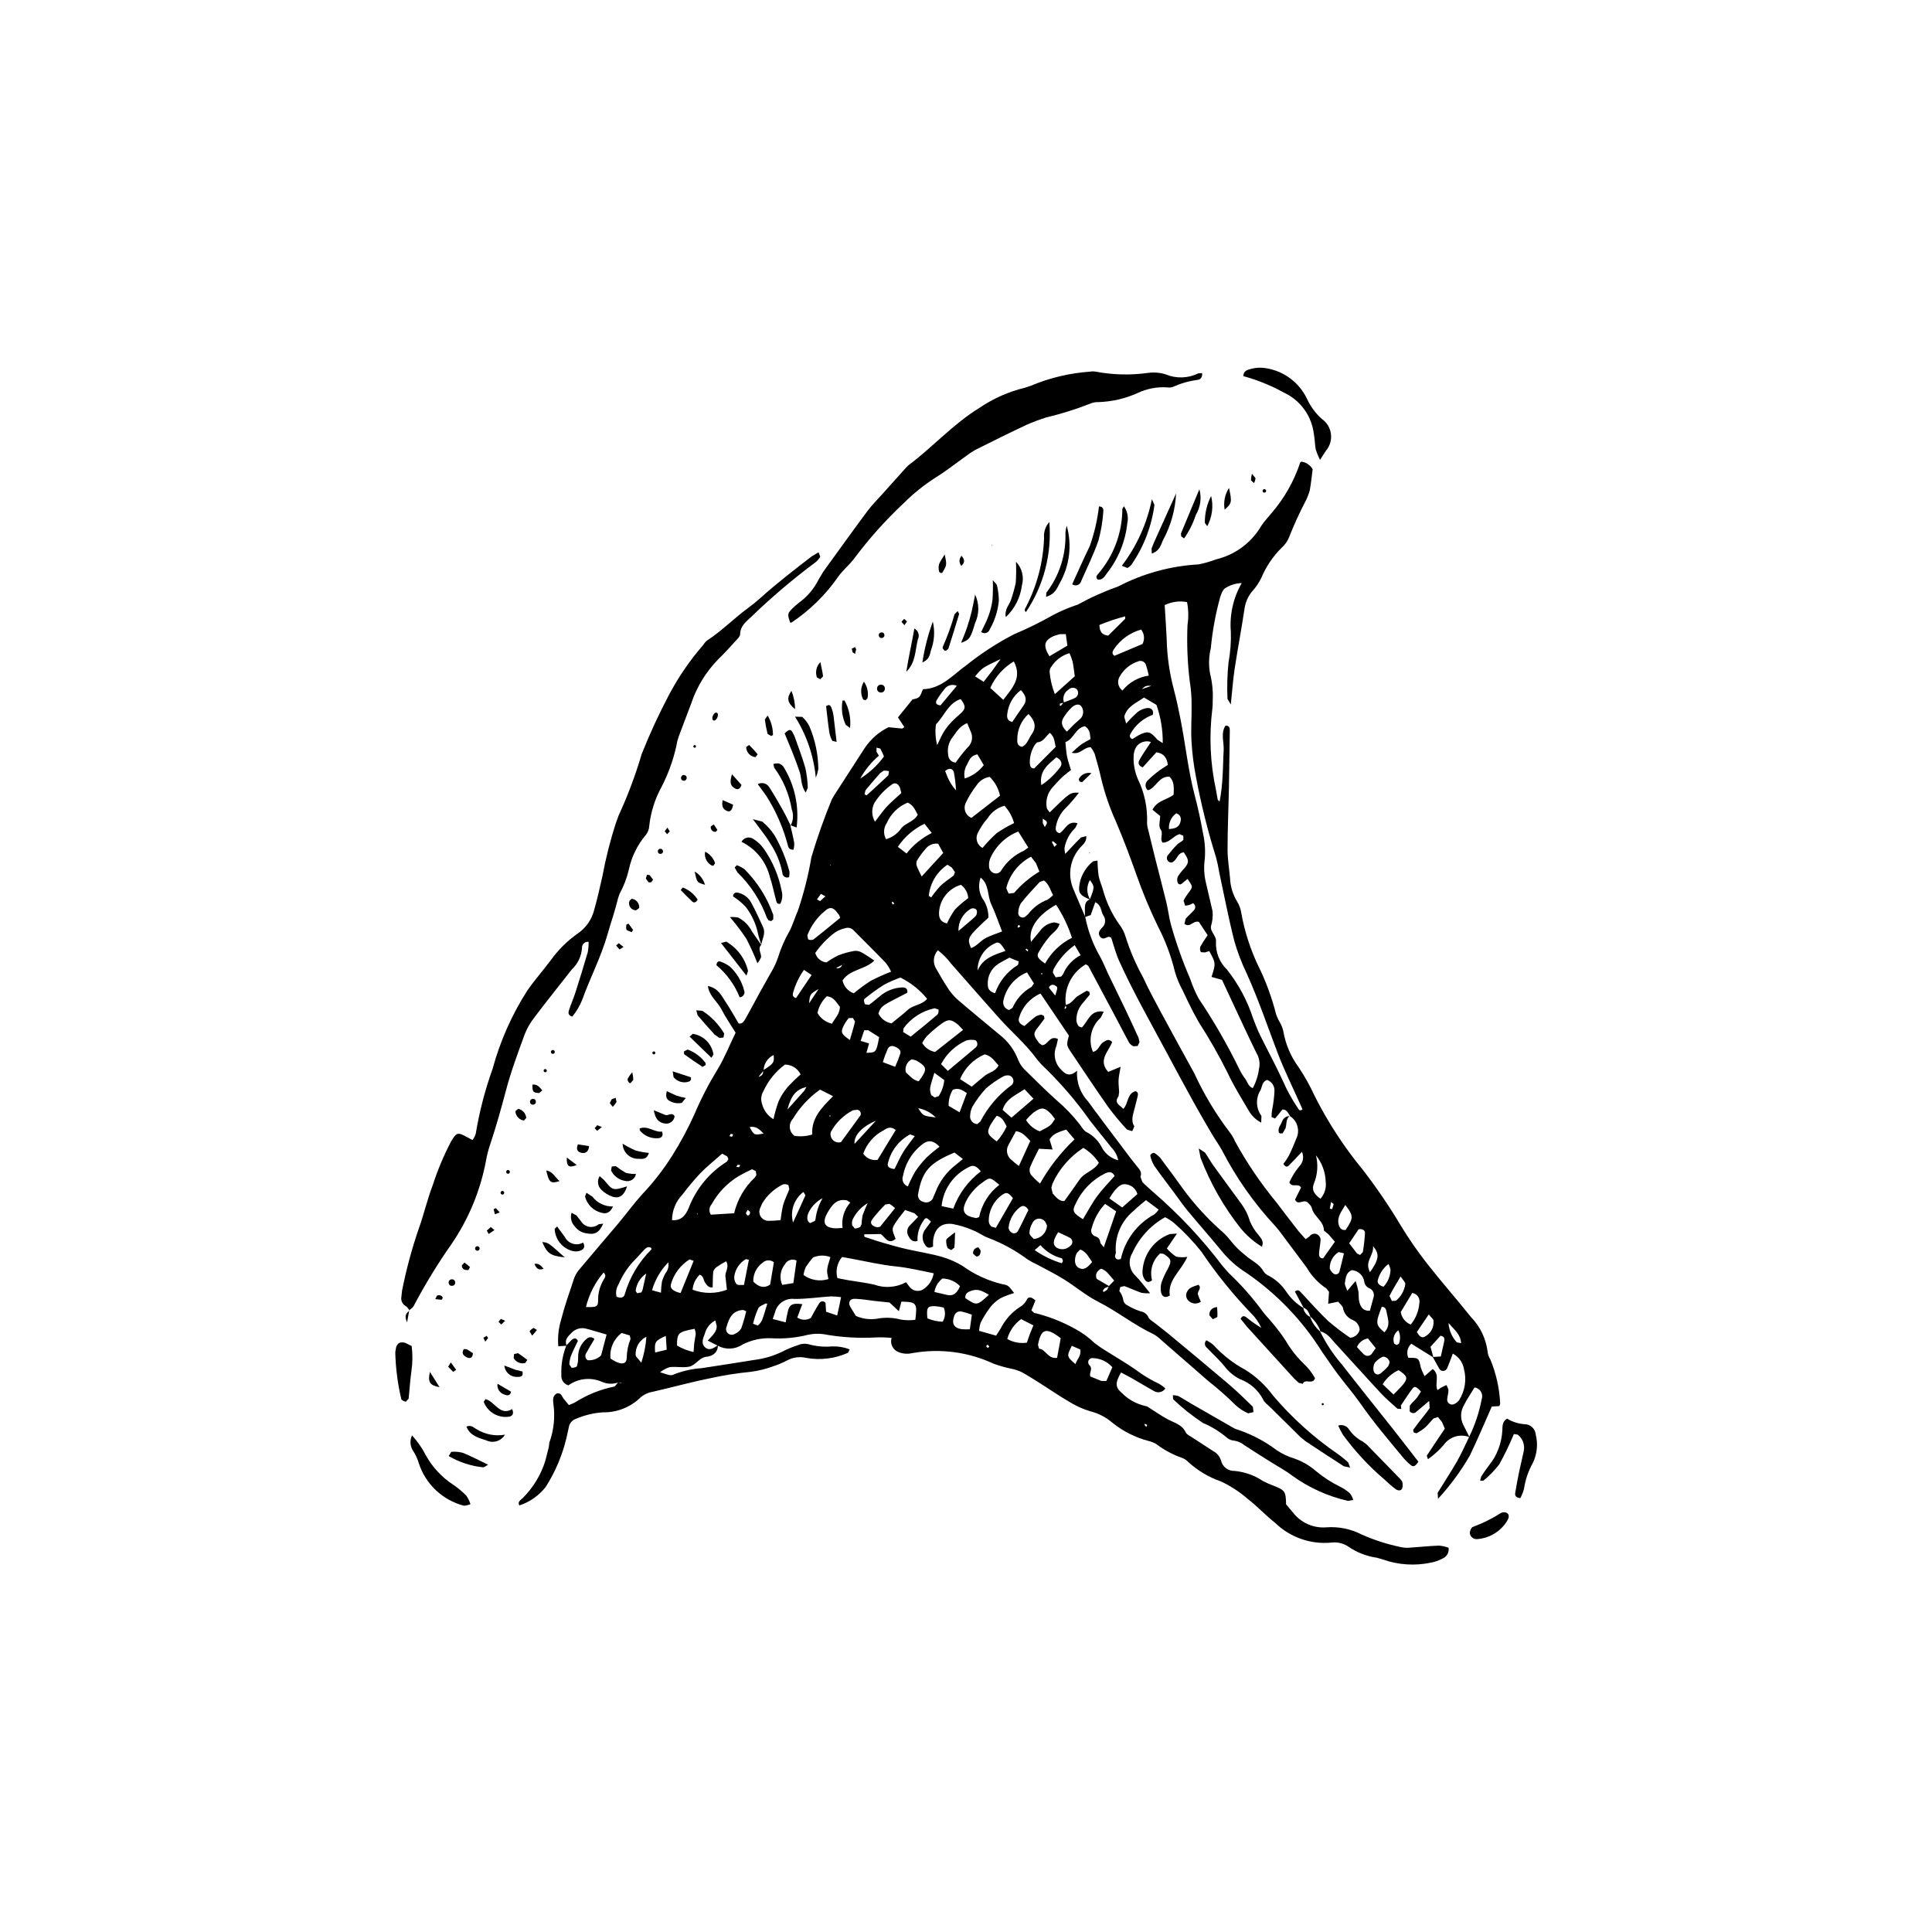 <?xml version="1.0" encoding="UTF-8"?>
<!-- Uploaded to: ICON Repo, www.svgrepo.com, Generator: ICON Repo Mixer Tools -->
<svg fill="#000000" width="800px" height="800px" version="1.1" viewBox="144 144 512 512" xmlns="http://www.w3.org/2000/svg">
 <g>
  <path d="m294.2 500.63-2.25 0.141v-0.004c-0.195-2.391 0.066-4.793 0.77-7.086 0.895-3.531 2.125-6.984 3.273-10.445v-0.004c0.262-0.895 0.688-1.734 1.254-2.481 3.457-4.152 7-8.23 10.48-12.371 2.172-2.586 4.16-5.332 6.422-7.836l-0.004 0.004c2.984-3.144 5.648-6.57 7.961-10.234 2.234-3.539 4.215-7.227 5.93-11.043 1.746-4.102 3.793-8.066 6.125-11.867 1.914-3.141 3.203-6.523 4.781-9.723-1.32-2.156-2.703-4.141-3.793-6.277-1.008-1.973-3.133-3.316-3.57-6.102 2.828 0.547 3.66 2.656 4.801 4.352 1.195 1.785 2.234 3.68 3.371 5.578 0.957 0.203 1.422-0.59 1.797-1.246 1.344-2.344 2.586-4.75 3.887-7.117 0.906-1.656 1.883-3.277 2.773-4.945 0.781-1.262 1.426-2.606 1.918-4.004 0.742-2.457 1.762-4.824 3.039-7.055 0.949-1.77 1.488-3.75 2.309-5.594 1.559-4.606 2.75-9.328 3.559-14.121 1.539-5.184 3.344-10.285 5.402-15.289l0.605-1.047c2.707-4.199 5.418-8.395 8.129-12.59v0.004c1.578-2.356 3.75-4.254 6.297-5.508l3.637 0.355 0.559-0.387-1.695-2.562 3.852-4.766c1.879-0.418 1.879-0.418 2.777-2.719 4.894-0.09 7.961-3.828 11.617-6.438 3.898-3.109 8.09-5.828 12.52-8.117 3.606-1.523 7.121-3.254 10.523-5.188 1.793-0.93 3.648-1.73 5.555-2.394l0.766-0.258c3.43-1.895 7.008-3.5 10.703-4.801 6.609-3.457 13.879-5.457 21.324-5.871 1.586-0.309 3.141-0.754 4.652-1.328 5.055-1.203 9.398-4.426 12.016-8.918 0.812-1.238 1.867-2.316 2.801-3.477h0.004c3.336-3.898 5.883-8.41 7.496-13.281l0.316-0.242v0.004c1.254 0.18 2.352 0.93 2.977 2.031-0.254 1.93-0.426 3.789-0.773 5.617-0.254 0.902-0.59 1.781-1.008 2.621-1.688 3.231-3.203 6.551-4.535 9.941-0.43 0.992-1.07 1.879-1.879 2.598-2.309 2.281-4.141 4.992-5.402 7.984-0.645 1.332-1.48 2.566-2.484 3.656-1.027 1.254-1.699 2.762-1.949 4.363-0.793 5.348-1.812 10.66-2.629 16.004-0.445 2.918-0.645 5.867-1.035 9.551l-0.875-1.484v-0.004c-0.148-3.231-0.055-6.469 0.277-9.684 0.492-2.664 0.699-5.375 0.613-8.082-0.375-4.5 0.629-9.012 2.887-12.926-1.676 0.047-3.297 0.586-4.668 1.547-0.473 0.648-0.824 1.383-1.035 2.156-1.23 4.43-2.062 8.957-2.488 13.531-0.547 2.234-0.613 4.562-0.188 6.82 0.59 2.367 0.82 4.805 0.68 7.238 0.027 0.676-0.004 1.355-0.09 2.027-0.891 7.125-0.574 14.352 0.934 21.371l0.504 2.781 0.492 0.406c0.422-2.277 0.688-4.582 0.789-6.894 0.152-2.16 0.125-4.332 0.277-6.488 0.156-2.234-0.844-4.566 0.461-6.703 1.043-0.082 1.18 0.613 1.172 1.289-0.059 5.137-0.141 10.277-0.238 15.418-0.113 5.406-0.359 10.809-0.359 16.215 0 2.547 0.461 5.094 0.668 7.644l-0.004-0.004c0.113 2.168 0.773 4.269 1.914 6.113 0.555 0.922 0.922 1.949 1.07 3.012 0.84 4.672 2.273 9.211 4.273 13.512 2.121 4.231 3.777 8.68 4.938 13.27 0.262 0.762 0.602 1.492 1.016 2.18 0.391 0.699 0.688 1.445 0.883 2.219 0.574 3.469 1.957 6.754 4.039 9.586 1.652 2.477 3.102 5.078 4.344 7.785 3.473 6.883 7.695 13.363 12.594 19.32 3.723 4.805 7.148 9.836 10.258 15.059 2.113 3.461 4.426 6.793 6.926 9.988 3.746 4.789 7.789 9.348 11.578 14.105 2.481 2.543 4.043 5.84 4.441 9.371 0.105 0.668 0.344 1.309 0.707 1.883 1.551 3.742 2.434 7.731 2.606 11.781l-0.223 0.57-2.004 0.125c-1.98 4.449-3.789 8.793-5.836 13.023-2.379 4.109-5.203 7.945-8.422 11.438l-0.078-1.613c1.68-2.769 3.484-5.465 5.094-8.277 1.211-2.106 2.176-4.348 3.242-6.539v0.004c1.555-3.164 2.672-6.519 3.324-9.984 0.234-0.668 0.16-1.402-0.207-2.008-0.367-0.605-0.98-1.012-1.68-1.117-0.984 1.633-2.055 3.176-2.875 4.836l-0.004 0.004c-0.883 1.566-0.922 3.473-0.109 5.078l1.641 3.254 0.004 0.004c-2.488-0.969-5.312-0.113-6.84 2.074-1.227 1.426-2.629 2.695-4.168 3.777l-0.32-0.922c1.547-2.367 3.133-4.711 4.789-7.176l-0.781-1.812-1.035-1.258-1.172 0.363c-0.773 0.75-1.398 1.66-2.199 2.375h0.004c-0.719 0.594-1.496 1.117-2.32 1.555l-0.719-0.191-0.18-0.707 1.684-2.246c0.906-1.168 1.875-2.297 2.703-3.527l-0.133-1.895-3.406 2.875c-0.238 0.25-0.574 0.379-0.918 0.344-0.344-0.031-0.656-0.215-0.844-0.504l0.039-1.457c0.523-0.773 1.289-1.379 1.891-2.109l1.062-1.629c-1.125-1.301-1.684-1.535-2.215-0.84-0.98 1.281-1.84 2.66-3.109 4.527l0.125 0.922-1.027-0.074c-1.504-1.355-3.062-2.664-4.434-4.144-4.047-4.352-7.996-8.789-12.031-13.148-1.168-1.262-2.152-2.82-4.035-3.211l0.141 0.121h-0.004c-0.543-1.59-1.516-3-2.809-4.07l0.121 0.152c-0.402-1.008-0.676-2.109-1.902-2.484l0.145 0.156-2.371-4.402c0.789-0.672 1.176-0.246 1.539 0.137 2.41 2.551 4.707 5.219 7.25 7.625h-0.008c1.867 1.594 3.816 3.082 5.844 4.461 1.215-0.066 2.242-0.922 2.535-2.102-0.043-1.125-0.734-2.125-1.77-2.566-1.395-0.539-2.406-1.773-2.652-3.25-0.184-0.59-0.793-1.051-1.262-1.637l-2.656 0.555 0.219-3.164-0.711-0.906c-2.141-1.418-3.922-3.309-5.203-5.531l-7.281-9.738-1.031-1.238c-5.625-6.035-10.391-12.816-14.164-20.152-0.863-1.516-1.875-2.949-2.762-4.453-1.57-2.676-3.137-5.356-4.637-8.07-2.41-4.367-4.793-8.754-7.141-13.16-4.324-8.094-8.895-16.059-12.68-24.43-0.883-1.953-1.41-4.074-2.117-6.176l-0.582-0.25c-0.75 0.129-1.52 0.895-2.234 0.137-0.844-0.891-0.344-1.773 0.352-2.488h-0.004c0.977-0.832 1.145-2.277 0.383-3.312-0.699-1.066-0.434-2.707-2.137-3.492l-1.203 3.418-1.508 0.52c-0.012-0.805-0.055-1.613-0.039-2.414 0.016-0.988 0.234-1.883 1.32-2.246 1.289-3.359 1.289-3.359 0.016-5.144h-0.004c-0.938 1.613-0.91 3.613 0.078 5.195-2.875-1.188-3.254-1.832-2.773-4.41v0.004c0.477-2.273 1.73-4.305 3.547-5.754l1.168-0.203v0.004c0.012 1.332 0.105 2.664 0.281 3.988 0.25 1.316 0.82 2.57 1.188 3.867 0.898 3.254 2.359 6.328 4.309 9.086 0.75 0.961 1.312 2.055 1.652 3.223 1.18 3.742 2.731 7.356 4.637 10.781 1.461 3.191 3.141 6.289 4.805 9.387 2.887 5.359 5.832 10.68 8.758 16.02 2.547 5.535 5.691 10.773 9.383 15.621 0.578 0.75 1.062 1.57 1.434 2.445 3.125 5.691 6.773 11.078 10.902 16.086 1.953 2.586 3.93 5.152 5.922 7.707l1.887 2.133 1.059-0.785v-0.004c0.402-0.566 1.125-0.809 1.789-0.598 0.797 0.297 1.254 1.137 1.07 1.965-0.078 1.078-0.309 2.144-0.367 3.223-0.039 0.707 0.195 1.336 1.09 1.254l3.109-4.391-1.715-1.977-1.188-0.977c-0.027-2.562-2.668-3.668-3.207-5.949-0.168-0.707-0.934-1.273-1.188-1.598-1.258-0.742-2.426 0.988-3.273-0.641l1.605-3.223c-0.875-1.328-2.371 0.215-3.098-1.367h-0.004c0.676-1.516 1.555-2.934 2.609-4.215 1.035-1.016 1.324-2.57 0.719-3.887-1.27 1.348-2.344 2.531-3.477 3.656-0.426 0.422-0.945 0.402-1.434-0.453 0.539-0.695 1.023-1.43 1.461-2.195 0.715-1.445 1.348-2.934 1.938-4.434h-0.004c1.09-2.164 0.34-4.801-1.719-6.074l0.117 0.055c-0.527-0.734-0.789-1.766-2.055-1.77-0.621 0.785-1.238 1.625-1.945 2.379l-0.926-0.355h0.004c-0.016-0.656 0.035-1.312 0.152-1.957 0.32-1.574 0.523-3.172 0.605-4.777 0.156-1.371-0.656-2.668-1.957-3.129-1.344 0.504-1.273 1.758-1.715 2.699-1.344 2.109-1.254 4.828 0.227 6.84l-0.059 1.781c-1.422-0.73-2.594-1.871-3.367-3.273-1.914-3.254-3.941-6.477-5.527-9.895v0.004c-2.277-4.586-4.812-9.039-7.59-13.34l-1.559-2.836c-0.965-1.926-1.93-3.856-2.832-5.816v0.004c-0.836-1.535-1.508-3.16-1.996-4.836-1.016-4.207-2.543-8.273-4.543-12.109-2.117-4.375-3.988-8.863-5.602-13.449-1.715-4.824-3.508-9.633-5.527-14.34v0.004c-1.617-3.574-2.894-7.289-3.82-11.102-0.496-2.242-1.09-4.465-1.746-6.668h0.004c-0.273-0.648-0.629-1.262-1.059-1.82-1.875-0.07-2.731 2.062-5.043 1.457v-0.004c0.734-0.727 1.508-1.414 2.316-2.059 0.852-0.605 1.797-1.066 2.637-1.555-0.086-1.445-0.203-2.652-1.477-3.41-2.539 0.449-2.906 3.426-5.16 4.207 0.152 1.418 0.203 2.633 0.438 3.812 0.23 1.16 0.648 2.281 1.035 3.59-0.805 0.648-1.676 1.27-2.445 2-0.879 0.836-1.668 1.762-2.492 2.656-1.27 1.449-1.816 3.394-1.488 5.289 0.051 0.438 0.504 0.832 0.793 1.281 5.441-5.32 5.441-5.32 7.734-5.211-1.086 1.438-2.262 2.805-3.527 4.086-1.363 1.336-2.266 3.07-2.574 4.953-0.086 0.621-0.145 1.375 0.965 1.688 1.449-0.738 2.082-3.477 4.777-2.633l-0.586 1.227h-0.004c-1.488 1.406-2.484 3.246-2.852 5.262-0.02 0.551 0.043 1.098 0.184 1.633 1.566-1.656 2.82-3.047 4.16-4.348l1.422-0.375c0.117 1.73-1.117 2.352-1.824 3.289l0.004-0.004c-2.516 2.965-3.152 7.094-1.641 10.68 1.012 2.492 2.117 4.953 3.176 7.426 0.715 3.703 2.039 7.258 3.918 10.527 0.844 1.52 1.469 3.156 2.215 4.727 1.516 3.152 3.07 6.285 4.578 9.441 1.16 2.43 2.281 4.875 3.398 7.328l0.273 1.16-0.48 1.043-1.121 0.09v-0.008c-0.488-0.215-0.902-0.57-1.191-1.023-1.168-2.113-2.25-4.277-3.383-6.41-2.453-4.633-4.922-9.254-7.398-13.875l-0.652-0.414c-3.805 2.203-5.894 6.488-5.293 10.84l-0.332 0.699 0.051 0.348 0.402-0.395-0.207-0.758c1.516-0.164 2.141-1.562 3.223-2.316l2.398-1.422 0.68 0.297 0.148 0.711-1.797 2.18c-1.215 1.305-1.852 3.047-1.766 4.824 0.086 0.523 0.297 1.02 0.617 1.445l0.805 0.293c1.664-1.539 2.188-4.785 5.816-4.207l-0.781 1.594c-2.555 2.262-3.398 5.894-2.098 9.055 1.543-0.203 1.695-1.965 2.82-2.582 0.695-0.383 1.316-1.016 2.301-0.02-0.863 2.438-3.891 4.82-1.051 7.93l3.281-1.348c-0.238 1.484-0.492 2.5-0.543 3.527-0.051 1.047 0.117 2.106 0.152 3.156l-0.156 1.125c-1.285 1.785 0.266 2.305 1.289 3.332 1.367-1.512 0.941-3.981 3.148-4.672 0.641 0.094 0.777 0.637 0.668 1.188l-0.789 3.141c-0.352 1.641-1.199 3.262-0.129 4.988l-0.562 1.273-1.379-0.422c-1.746-1.875-3.391-3.844-4.922-5.902-3.344-4.746-6.543-9.594-9.785-14.41-1.383-2.059-1.367-2.07-0.691-4.586l-7.531-11.156v0.004c-2.723 1.168-4.797 3.481-5.656 6.32-0.387 1.031 0.156 1.812 1.406 2.269 0.934-0.797 1.914-1.703 2.977-2.5h-0.004c0.457-0.273 0.973-0.438 1.504-0.484l0.691 0.309 0.141 0.723-1.434 1.938c-1.637 2-1.652 2.332 0 4.535l0.758 0.559c1.547 0.113 1.977-2.731 4.242-1.621l-0.383 1.777c-0.945 2.156-0.465 4.672 1.207 6.328 1.098 1.148 2.195 2.086 4.231 0.301h0.004c-0.203 2.992 0.852 5.938 2.91 8.121 2.863 3.93 5.812 7.801 8.738 11.688 1.379 1.836 2.742 3.688 4.191 5.469 0.699 0.859 1.441 1.562 0.973 2.852l0.512 1.387c0.938 0.969 1.988 1.832 2.988 2.742h-0.004c6.762 5.84 12.887 12.375 18.277 19.5l1.594 1.824c3.344 3.156 6.391 6.613 9.105 10.328 0.719 0.977 1.613 1.824 2.367 2.781v-0.004c1.316 1.543 2.539 3.168 3.652 4.859 1.285 2.223 2.875 4.258 4.719 6.047 1.223 1.133 2.254 2.453 3.059 3.914-0.715 1.855-2.625-0.078-3.269 1.465l-1.059-0.266-1.18-1.098c-4.195-4.594-8.387-9.195-12.57-13.801l-1.656-2.062c0.438-0.895 0.922-0.777 1.41-0.484 1.293 1.055 2.66 2.019 4.086 2.891-0.645-1.434-1.551-2.738-2.676-3.84-4.875-5.062-9.301-10.543-13.219-16.375-2.188-2.742-4.613-5.285-7.25-7.598-0.73-0.59-1.52-1.102-2.359-1.523-3.844 2.148-6.891 5.481-8.688 9.504-1.176 1.918-0.848 4.402 0.785 5.953 1.32 1.297 2.402 2.84 3.93 4.688-0.773 0.051-1.547 0.012-2.309-0.117-1.531-0.531-3.004-1.227-4.527-1.777l-1.074 0.258-0.246 1.051h-0.004c0.582 0.738 0.953 1.621 1.078 2.551 0.133 0.512 0.477 0.938 0.941 1.18 1.152 0.699 2.387 1.262 3.672 1.676 0.926 0.141 1.707 0.762 2.055 1.633 0.234 0.543 0.957 0.887 1.473 1.297l3.805 3.004c5.297 4.398 10.602 8.785 15.844 13.246 2.262 1.926 4.398 4.008 6.527 6.086l0.156 1.41-1.402 0.332c-1.234-0.535-2.371-1.277-3.356-2.191-2.301-2.281-4.734-4.426-7.281-6.426l-12.527-10.918c-0.578-0.57-1.23-1.059-1.938-1.453-5.141-2.418-9.574-6.008-14.637-8.578-3.223-1.637-6.039-4.047-9.129-5.969-2.289-1.422-4.719-2.621-7.09-3.906-0.859-0.387-1.691-0.832-2.484-1.336-3.258-2.426-6.84-4.379-10.641-5.801-1.254-0.48-2.356-1.348-3.606-1.828-1.84-0.832-3.773-1.43-5.758-1.789-3.023-0.344-4.734 1.359-5.047 4.453-0.051 0.52-0.012 1.051-0.012 1.496-0.996 0.625-1.648 0.383-2.141-0.445-0.895-1.258-0.84-2.961 0.137-4.156l1.441-1.945c-1.16-1.188-1.402-1.211-2.031-0.191l0.004-0.004c-1.094 1.547-1.633 3.414-1.535 5.305-1.332 0.395-1.961-0.441-2.473-1.441-0.461-0.871-0.293-1.941 0.41-2.633l2.238-2.336-0.992-0.934-2.469-0.863c-0.762 0.992-1.535 1.906-2.211 2.891-1.41 2.062-1.391 2.078-0.309 4.754-1.961 1.656-2.738-0.41-3.93-1.277l-4.34 0.074c-0.293 0.848 0.512 0.805 0.898 0.945 1.387 0.504 2.801 0.945 4.223 1.355 1.945 0.559 3.894 1.121 5.867 1.574 3.148 0.723 6.348 1.211 9.457 2.07v0.008c1.945 0.551 3.809 1.363 5.539 2.406 3.18 2.309 6.781 3.961 10.602 4.867 1.625 0.25 1.594 0.461 3.102 2.34-1.238 0.352-2.445 0.812-3.606 1.371-1.047 0.621-1.973 1.43-2.727 2.391-0.965 1.281-1.812 2.648-2.543 4.078-0.234 0.703-0.371 1.434-0.41 2.172l4.5 1.281 1.238-1.949 0.004-0.004c1.164-2.305 2.926-4.258 5.098-5.656 0.805-0.469 1.449-1.168 1.848-2.008 0.441-0.867 1.367-0.539 2.234 0.301l-1.07 2.617 0.727 0.652c3.805 0.922 7.469 2.356 10.891 4.258 1.883 1.023 3.621 2.297 5.168 3.781 1.062 0.812 2.172 1.566 3.324 2.25 2.508 1.594 5.09 3.078 7.523 4.777l-0.004-0.004c1.941 1.477 4.031 2.738 6.242 3.762 0.586 0.34 1.137 0.742 1.637 1.203-0.645 1.023-1.996 1.336-3.023 0.699-2.016-1.109-3.973-2.309-5.965-3.453l-2.758-1.469c-1.617 2.777-1.551 3.922 0.227 5.449 1.723 1.742 3.918 2.945 6.316 3.457l0.391 0.102c1.812 1.141 3.566 2.398 5.449 3.41 1.77 0.949 3.816 1.395 4.785 3.496 0.246 0.535 1.008 0.859 1.566 1.227l5.777 3.754v-0.004c0.965 0.523 1.676 1.41 1.988 2.461 0.383 1.664 1.898 2.816 3.606 2.742 2.695 0.258 5.289 1.184 7.531 2.699 0.957 0.496 1.945 0.926 2.957 1.289 2.848 1.141 3.074 1.469 3.141 4.859l1.789 2.133h0.004c2.09 2.746 5.43 4.242 8.867 3.969 3.25-0.242 6.504 0.418 9.402 1.914 3.336 1.48 6.82 2.598 10.395 3.332 0.918 0.203 1.867 0.234 2.801 0.102 2.43-0.145 4.856-0.426 7.289-0.504 0.859 0.074 1.703 0.266 2.512 0.562 0.199 1.215-0.469 2.406-1.609 2.871-0.953 0.516-1.98 0.879-3.047 1.074-4.242 0.906-8.652 0.617-12.742-0.828l-1.551-0.457c-2.695-0.379-5.266-1.371-7.516-2.898-1.344-0.93-2.984-1.328-4.606-1.125-5.469 0.523-10.891-1.371-14.84-5.188-2.543-2.004-4.766-4.414-7.32-6.402v0.004c-2.137-1.863-4.527-3.418-7.098-4.621-3.203-1.109-6.144-2.863-8.645-5.156-0.469-0.488-1.043-0.863-1.68-1.098-2.43-0.848-4.715-2.074-6.766-3.629-0.695-0.414-1.453-0.711-2.246-0.887-3.402-0.918-6.582-2.523-9.336-4.723-1.738-1.508-3.809-2.582-6.047-3.129-2.066-0.629-4.035-1.547-5.852-2.723-2.453-1.41-4.773-3.047-7.172-4.559-1.707-1.078-3.41-2.172-5.18-3.133-0.848-0.375-1.734-0.656-2.644-0.84-1.574-0.328-3.121-0.766-4.633-1.309-6.641-3.106-14.074-4.106-21.297-2.867l-0.402 0.066c-1.332 0.301-2.723 0.129-3.941-0.48-1.25-0.707-1.844-2.184-1.43-3.559-1.328-0.145-2.664-0.191-3.996-0.145-4.734 0.281-9.484-0.012-14.145-0.875-1.324-0.164-2.668-0.105-3.973 0.172-3.141 0.797-6.383 1.113-9.621 0.934-2.711-0.145-5.41 0.438-7.82 1.688-1.965 1.301-4.492 1.402-6.551 0.258l-2.621-1.332c1.18-1.309 2.41-2.273 2.387-3.863l-0.371-1.477c-1.395 0.734-2.414 2.027-2.801 3.559-0.5 1.262-1.059 2.68 0.215 3.672 1.125 0.879 2.254 0 3.266-0.652 0.059 1.258-0.73 2.402-1.93 2.793l-0.773 0.227c-2.133 0-3.086 2.254-4.875 2.641-1.66 0.359-3.473-0.07-5.188 0.129v-0.004c-0.926 0.305-1.793 0.766-2.562 1.363 2.691 0.848 2.773 1.02 3.922 0.473h-0.004c2.273-0.863 4.664-1.387 7.09-1.551 4.672-0.723 9.344-1.426 14.008-2.191l-0.004 0.004c2.551-0.32 5.031-1.055 7.348-2.176 1.316-0.684 2.688-1.258 4.102-1.711 0.859-0.395 1.816-0.504 2.738-0.309 2.078 0.602 4.246 0.809 6.394 0.613 1.594-0.051 3.176 0.215 4.664 0.785l-0.422 0.895c-3.465 1.562-7.324 2.039-11.066 1.371-1.715-0.41-3.523-0.176-5.078 0.652-1.195 0.633-2.445 1.16-3.731 1.578-1.891 0.695-3.852 1.18-5.852 1.449-3.621 0.348-7.215 0.918-10.77 1.699-5.168 1.035-10.227 2.445-15.355 3.613h0.004c-1.199 0.199-2.312 0.734-3.215 1.539-2.66 2.57-6.234 3.969-9.93 3.891-2.426 0.168-4.805 0.738-7.039 1.684-1.066 0.332-1.844 1.242-2 2.348l-0.609 2.769h-0.004c-1.098 4.598-2.953 8.984-5.492 12.973-1.797 2.293-4.231 4-6.996 4.902-0.566-1.043 0.422-1.441 0.898-1.953 2.793-2.773 4.863-6.195 6.016-9.961l0.891-3.527 0.156-1.203-0.004 0.004c1.199-3.309 1.566-6.859 1.066-10.34-0.137-1-0.188-2.207 1.008-2.738 1.203-0.109 1.266 0.953 1.773 1.504l1.344 1.625 1.523-0.664c3.18-2.035 6.707-3.469 10.406-4.234 0.414-0.094 0.707-0.723 1.078-1.098l0.906 0.168 0.02-0.102-0.891-0.066c-1.41 0.492-2.957 0.426-4.32-0.184-2.914-1.277-6.285-0.918-8.867 0.945-1.188-0.34-1.969-1.473-1.859-2.707-0.121-2.695 0.332-5.391 1.336-7.898l1.379-1.441c0.527-0.402 1.172-0.695 1.672 0.254-0.605 1.281-1.289 2.582-1.832 3.938-0.273 0.75-0.422 1.539-0.445 2.34l0.629 0.859c0.484 0.012 1.281-0.145 1.398-0.449 0.23-0.758 0.332-1.547 0.301-2.336-0.047-1.922 0.812-3.75 2.32-4.938 0.273-0.262 0.645-0.398 1.023-0.375 0.379 0.02 0.734 0.191 0.98 0.48-0.707 1.203-1.477 2.426-2.152 3.695-0.215 0.301-0.297 0.676-0.227 1.039s0.289 0.68 0.602 0.875c1.309 0.109 2.602-0.355 3.543-1.273l1.461-5.527-4.391-1.293-1.172-0.301v-0.004c-1.34-0.305-2.742 0.117-3.695 1.109-0.965 0.973-2.016 1.867-1.309 3.453zm155.33-175 0.086 0.301-0.18 0.211 0.195-0.492c-0.707 0.395-1.703-0.516-3 0.965zm-82.238 74.008-1.715 0.906h0.004c0.348 0.117 0.727 0.074 1.039-0.117 0.312-0.191 0.527-0.508 0.586-0.871l0.379-0.023 0.238-0.203zm-21.031 27.984c2.75-1.734 2.973-2.043 2.762-4.031h-0.004c-1.598 0.758-2.629 2.359-2.656 4.129l-1.375 1.68c1.371-0.434 1.238-1.145 1.273-1.777zm79.637-97.469c0.988-0.387 2.004-0.711 2.953-1.176 0.426-0.203 0.734-0.594 0.828-1.055s-0.035-0.941-0.348-1.297c-0.648-0.523-1.586-0.465-2.164 0.133-1.176 0.727-1.672 2.188-1.184 3.477l-1.082 0.211-0.066 0.582 0.348-0.031zm11.992 154.64 1.391-1.434c-1.215-1.27-1.941-2.715-3.512-3.144-1.176 0.73-1.582 1.57-1.125 2.699l3.352 1.969-1.051 0.41c-0.652 0.363-0.848 1.109-0.379 1.055l0.844-0.539zm64.344-4.176c-1.539 0.598-1.598 2.062-1.824 3.344-0.094 0.531 0.32 1.152 0.629 2.125l2.215-2.621v0.004c0.285 0.879 0.527 1.773 0.723 2.68 0.141 0.93 0.016 1.914 0.238 2.812 0.328 1.332 0.953 2.508 2.82 2.394l0.961-3.531c0.316-0.941-0.125-1.969-1.02-2.394-0.77-0.281-1.316-0.961-1.43-1.77-0.242-1.668-1.617-2.945-3.301-3.062l-0.234-0.633zm21.629 23.121-5.856-3.644h-0.004c-1.023 0.953-1.336 2.445-0.789 3.731 2.797 0 2.758 0.008 3.324 2.625 0.262 0.777 0.598 1.523 1.008 2.234l2.137-1.883c2.047 1.57 0.43 3.75 1.262 5.598l1.023-0.707 1.328-0.637 0.004 0.004c0.273 0.418 0.465 0.883 0.562 1.375 0 0.801-0.289 1.594-0.344 2.398v-0.004c-0.035 0.484 0.203 0.949 0.617 1.203 0.41 0.254 0.93 0.258 1.348 0.012 0.477-0.234 0.895-0.582 1.211-1.012 1.543-2.438 2.008-5.406 1.277-8.195-0.293-1.758-1.387-3.281-2.957-4.121-0.57 1.48-1 2.746-1.551 3.961-0.188 0.367-0.555 0.605-0.969 0.633-0.41 0.023-0.805-0.172-1.035-0.516l-1.762-3.172 2.133-0.145 0.883-3.93c0.121-0.633 0.211-1.367-0.957-1.566l-2.66 2.934zm-74.836-163.11-0.004 0.004c-1.441-0.469-3.019 0.047-3.902 1.281-0.465 0.793-0.707 1.699-0.707 2.617-0.055 2.031 0.328 4.047 1.121 5.914 1.785 3.66 2.629 7.711 2.445 11.777l0.09 0.805 2.016 8.234c0.988 3.93 2.035 7.84 2.988 11.773 0.477 1.969 0.707 3.996 1.219 5.953l0.004 0.004c1.387 4.934 3.102 9.77 5.137 14.477 0.59 1.777 1.328 3.5 2.219 5.152 4.066 6.051 7.707 12.383 10.891 18.941 0.426 0.848 0.93 1.652 1.504 2.406 0.566 0.805 0.758 1.949 1.949 2.406 0.859-1.586 1.422-3.32 1.652-5.109 0.336-1.457 0.082-2.988-0.707-4.258-2.191-4.484-4.277-9.027-6.406-13.547l-2.691-5.785-2.781-0.777c1.164-3.586 1.152-3.703-0.605-6.844l-1.121 0.352-1.082-0.059c-0.242-0.445-0.301-0.961-0.168-1.449 0.602-1.051 1.258-2.07 1.961-3.055l-2.34-3.539c-1.57-0.418-2.242 1.633-3.812 0.551l0.301-1.348c0.672-0.836 1.566-1.492 2.234-2.328v0.004c0.246-0.258 0.359-0.613 0.312-0.965-0.047-0.355-0.25-0.664-0.555-0.852l-1.039 0.484-1.07 0.18-0.422-1.359v0.004c0.43-0.828 0.941-1.613 1.523-2.34 0.953-1.332 0.961-1.34-0.453-3.394l-0.934 0.723c-0.496 0.453-1.078 1.125-1.637 0.383v-0.004c-0.27-0.582-0.258-1.258 0.035-1.828 0.52-0.785 1.109-1.52 1.762-2.195 1.211-1.516 1.176-2.062-0.238-4.141-1.301 0.09-1.641 1.262-2.316 2.059-0.477 0.562-1.062 0.906-1.734 0.367h0.004c-0.266-0.223-0.422-0.547-0.434-0.895-0.008-0.344 0.133-0.68 0.387-0.914 0.734-0.957 1.527-1.867 2.379-2.719 0.465-0.465 1.152-0.707 1.602-1.184v-1.098l-1.008-0.438v-0.004c-0.508 0.16-0.98 0.414-1.398 0.746-0.969 0.672-1.828 1.562-3.109 1.504-0.832-1.156 0.34-2.352-0.551-3.566-0.562-0.766-0.086-2.293-0.074-3.488l-2.047-1.66c1.258-2.488 3.906-2.613 5.602-3.984 0.102-1.875 0.203-3.598-1.125-4.781-2.898-0.109-3.5 3.023-5.711 3.613l-0.004 0.004c-0.383-0.34-0.602-0.824-0.594-1.336 0.004-0.512 0.23-0.996 0.621-1.328 0.965-0.938 1.992-1.812 3.07-2.617l2.231-1.477c-0.301-1.84-0.992-3.004-3.047-3.32l-3.621 3.988c-1.133-0.367-1.309-1.184-0.871-1.953 0.832-1.504 1.84-2.902 3.055-4.766zm3.629-36.266 0.312 5.082 0.223 4.019-0.004 0.004c0.105 4.465 0.738 8.898 1.883 13.215 0.691 2.606 1.258 5.25 1.777 7.902 1.328 6.758 2.031 13.629 3.793 20.309 0.859 3.266 1.582 6.574 2.16 9.898v-0.004c0.504 2.238 0.668 4.535 0.484 6.82-0.305 2.129-0.195 4.301 0.316 6.391l1.746 7.504c0.117 1.34-0.027 2.688-0.43 3.973-0.211 1.531 1.504 2.477 1.332 4.137-0.129 2.754 0.934 5.426 2.91 7.34 3.031 3.816 5.356 8.141 6.871 12.773 0.594 1.504 1.137 3.035 1.848 4.481 2.016 4.113 4.231 8.133 6.125 12.305 1.082 2.469 2.383 4.836 3.891 7.07 0.266 0.383 0.492 1.066 1.281 0.391l-0.98-2.176c-1.863-4.195-3.91-8.316-5.543-12.594-2.695-7.066-5.106-14.242-8.227-21.145l0.004-0.004c-1.359-2.797-2.473-5.703-3.324-8.691-1.527-6.023-2.691-12.133-4-18.211-0.211-1.336-0.492-2.66-0.844-3.965-2.188-6.961-3.957-14.047-5.297-21.219-0.629-3.184-1.031-6.402-1.211-9.641-0.184-3.09 0.086-6.207 0.035-9.309v-0.004c0.02-2.16-0.145-4.32-0.488-6.453-0.609-4.949-0.809-9.941-0.598-14.926 0.312-2.016 0.27-4.07-0.125-6.07-2.012-0.383-4.094-0.102-5.934 0.801zm-12.312 147.12c-0.258-1.27-0.875-2.434-1.785-3.356-1.836-2.332-3.734-4.613-5.555-6.953-3.809-5.41-8.141-10.434-12.934-15l-1.082-1.211c-3.086-4.312-7.191-7.688-10.652-11.656l-4.289-4.848-8.023-9.117v0.004c-0.988-1.332-2.16-2.516-3.484-3.516-1.25 1.375-1.41 3.426-0.387 4.981 0.949 1.633 1.863 3.289 2.91 4.856 0.711 1.145 1.574 2.191 2.559 3.109 3.676 3.176 7.457 6.227 11.172 9.352 2.258 1.727 3.992 4.039 5.012 6.688 0.383 0.996 0.973 1.898 1.738 2.641 2.773 2.769 5.578 5.508 8.484 8.137v-0.004c2.262 1.926 4.32 4.078 6.144 6.418 0.555 0.758 1.109 1.746 1.891 2.066v-0.004c1.777 0.953 3.203 2.445 4.07 4.266 0.93 1.57 2.445 2.703 4.211 3.148zm-60.191-49.984c-0.379-0.82-0.852-1.598-1.402-2.316-2.809-2.922-5.699-5.766-8.547-8.648-0.566-0.609-1.441-0.824-2.227-0.539-0.926 0.191-1.809 0.551-2.606 1.062-2.062 1.523-3.859 3.379-5.32 5.488 0.387 1.363 1.559 2.356 2.965 2.512 0.996-0.707 2.051-1.336 3.148-1.875 1.375-0.535 2.797-0.93 4.25-1.18 0.668-0.07 1.34 0.07 1.922 0.402 1.109 0.59 2.137 1.344 3.383 2.148-2.43 2.453-6.457 2.269-8.434 5.277 0.324 1.578 1.449 2.871 2.969 3.402 1.43-1.18 2.922-2.273 4.477-3.285 1.762-0.91 3.574-1.73 5.422-2.449zm-12.988 75.613c-1.305 1.555-1.77 3.641-1.25 5.602l2.973 0.574c2.25 0.383 4.535 0.629 6.75 1.145l0.004-0.004c2.781 1.016 5.867 0.789 8.469-0.621l0.871 1.133 0.004 0.004c0.812 1.16 2.379 1.5 3.602 0.785 1.527-0.957 2.566-2.523 2.852-4.301-3.438-0.676-6.656-1.477-10.027-1.812-3.996-0.402-7.934-1.355-11.898-2.07zm15.457-74.055-0.004 0.004c-1.5 0.543-2.961 1.188-4.375 1.93-1.809 1.145-3.543 2.402-5.191 3.769-0.203 0.16-0.031 0.988 0.18 1.391l1.059 0.156c0.992-0.691 1.891-1.512 2.844-2.262l-0.004-0.004c1.648-1.418 3.723-2.25 5.894-2.363 0.883-0.02 1.613 0.289 1.41 1.418-6.207 3.266-6.891 3.234-7.648 5.496 0.676 1.371 1.965 2.34 3.473 2.609 1.41-1.156 2.906-2.285 4.285-3.547 1.469-1.348 3.766-1.289 5.148-2.961-1.93-2.359-4.34-4.281-7.074-5.633zm48.484 45.141-0.004 0.004c-3.57 2.305-6.406 5.578-8.172 9.441l-0.312 1.152 0.371 1.504c0.867 0.945 1.688 2.094 3.074 2 1.434-2.016 2.777-3.852 4.055-5.727 1.281-1.875 3.875-2.316 5.086-4.434-1.055-1.602-2.457-2.945-4.102-3.934zm-44.535 45.562c0.566-4.441 0.324-4.727-3.695-4.82l-0.664 2.547-2.477-2.309-3.941-0.414c-1.734-0.195-3.461-0.516-5.199-0.566-1.41-0.043-1.918 0.953-1.246 2.148l1.477 2.398 0.004-0.004c1.723 0.758 3.621 1.016 5.484 0.754 2.125-0.422 4.312-0.348 6.402 0.207 1.273 0.203 2.566 0.227 3.844 0.066zm37.305-109.99c-4.894 2.715-7.414 6.348-6.644 9.836l2.371-2.879h-0.004c0.867-1.238 2.203-2.062 3.695-2.281 0.52 0.055 1.031 0.191 1.512 0.402-0.504 1.633-1.75 2.293-2.602 3.285-1.129 1.328-2.125 2.758-2.977 4.277-0.582 1.035-0.121 1.695 1.73 2.938v0.004c1.637-2.938 4.113-5.316 7.117-6.828-0.988-3.098-2.402-6.043-4.199-8.754zm-4.254 73.879c2.449-4.332 5.527-8.273 9.137-11.695l-2.199-2.609c-1.797 0.605-3.481 1.023-4.414 2.637l0.805 2.644-3.617-0.191c-0.789 1.613-1.684 3.246-2.387 4.965l0.008-0.004c-0.199 0.629-0.117 1.316 0.223 1.879 0.742 0.863 1.562 1.66 2.445 2.375zm-81.062 7.879-0.004-0.004c0.855-3.606 2.746-6.883 5.441-9.43l0.453-0.645-0.141-1.094-1-0.488c-1.219 0.547-2.406 1.156-3.562 1.824-3 1.816-5.465 4.387-7.156 7.457-0.688 0.766-0.77 1.898-0.199 2.754zm13.465-39.387-0.004-0.004c-2.469 1.816-4.43 4.234-5.699 7.023-0.648 1.062-0.77 2.363-0.328 3.527 0.445 1.641 1.512 3.047 2.977 3.914 0.352-1.621 0.812-3.215 1.379-4.773 0.617-1.348 1.414-2.602 2.379-3.731 1.086-1.18 2.234-2.301 3.445-3.356-0.762-1.598-2.379-2.613-4.152-2.606zm12.758 8.371-3.457-1.758v-0.004c-2.934 2.078-5.406 4.742-7.258 7.828-0.57 0.629-0.844 1.477-0.754 2.32 0.09 0.848 0.539 1.617 1.23 2.113 1.578 0.242 3.188 0.121 4.711-0.355-0.273-4.207 2.305-6.957 5.523-10.148zm32.164 14.926c-6.672 2.797-8.539 4.93-9.613 10.871l-0.004-0.004c-0.121 0.461-0.051 0.949 0.191 1.355 0.242 0.41 0.637 0.707 1.102 0.82 0.898 0.402 1.953 0.098 2.504-0.719l0.793-1.848c1.066-2.789 2.867-5.238 5.211-7.086l2.051-1.668zm-44.723 45-0.008-0.004c0.172-1.113 0.402-2.219 0.684-3.312 0.488-1.5 1.281-1.809 3.719-1.504l-1.336 3.551 0.004 0.004c1.07 0.711 2.453 0.762 3.574 0.129 0.77-1.359 1.434-2.672 2.231-3.891 0.16-0.305 0.465-0.508 0.809-0.535 0.344-0.023 0.676 0.133 0.875 0.41l0.145 2.34 2.938 0.988 0.547-2.477 0.488-2.383v0.004c-0.891-0.125-1.789-0.191-2.688-0.199-3.223 0.211-6.449 0.699-9.672 0.676h-0.004c-2.367-0.289-4.578 1.238-5.144 3.559l-0.605 1.758zm90.219-158.67c0.953-1.102 1.98-2.137 3.07-3.102 0.734-0.566 1.609-0.922 2.531-1.027 1.051-0.082 1.777 0.547 1.457 1.797-2.523 0.898-4.625 2.695-5.91 5.043-0.258 0.461-0.352 1.008 0.488 1.391l1.598-0.984c2.543-1.281 3.102-1.125 5.078 1.168l1.391 0.875h-0.004c0.039-3.445-0.527-6.871-1.664-10.125l-3.301-1.949c-1.992 1.387-4.356 2.289-5.18 4.836-0.133 0.41 0.188 0.961 0.445 2.078zm5.25 126.28c-1.238 1.066-2.223 1.785-3.047 2.652v0.004c-3.461 2.711-5.316 6.988-4.93 11.367l-0.223 0.762c0.086 0.824 0.555 1.145 1.547 0.805 1.098-5.043 4.34-9.355 8.879-11.809 0.438-0.371 0.824-0.793 1.152-1.258zm-46.25-101.3 7.574-5.883v0.004c-0.395-1.898-1.348-3.633-2.734-4.988-1.414 0.211-2.672 1.012-3.457 2.203-1.156 1.48-2.141 3.086-2.941 4.785-0.32 0.719-0.336 1.539-0.047 2.269 0.293 0.734 0.871 1.316 1.602 1.613zm12.41 3.609v0.008c-3.305 1.293-5.969 3.836-7.41 7.078-0.258 0.617-0.375 1.285-0.336 1.957-0.062 0.832 0.41 1.613 1.18 1.945 0.777 0.348 1.695 0.027 2.086-0.73 1.445-2.289 3.539-4.094 6.012-5.191l1.125-0.816zm-78.465 85.363c-2.09 1.859-4.09 3.445-5.856 5.262v0.008c-1.66 1.781-3.223 3.648-4.684 5.594-1.758 1.82-2.742 4.25-2.75 6.781 2.398 0.164 3.57-1.191 4.426-3.258 1.945-5.09 5.508-9.402 10.141-12.277l0.363-0.672-0.301-0.691zm67.59-7.828 0.812-0.656 0.004 0.008c1.98-3.84 4.828-7.164 8.32-9.711l0.25-0.312c0.242-0.406 0.277-0.898 0.094-1.336-0.18-0.434-0.555-0.758-1.012-0.875-0.523-0.082-1.059-0.004-1.531 0.23-1.648 0.898-3.195 1.973-4.617 3.203-1.352 1.453-2.539 3.051-3.547 4.762-0.379 0.715-0.598 1.508-0.637 2.32-0.105 0.566 0.035 1.152 0.395 1.609 0.355 0.453 0.891 0.734 1.469 0.766zm-1.645-46.629c1.578-0.531 2.535-1.992 3.941-2.699 1.359-0.688 2.836-1.145 4.285-1.715-0.984-2.512-1.793-4.949-2.879-7.254-1.062-2.262-0.48-5.172-2.805-7.039v0.008c-0.648 1.785-0.5 3.762 0.414 5.426 1.102 1.5 1.684 3.32 1.652 5.184-5.664 5.324-5.691 5.371-4.609 8.098zm8.855-37.742 0.004 0.012c-1.859 0.504-3.457 1.695-4.473 3.336-1.066 1.207-1.957 2.559-2.652 4.016-0.648 1.422-0.074 3.102 1.312 3.828 1.156-1.398 2.414-2.711 3.762-3.93 1.465-1 3.004-1.887 4.598-2.66-0.465-1.715-1.34-3.289-2.551-4.59zm-1.359 100.47c-2.383-2.016-2.508-2.047-4.242-0.785v0.008c-1.676 1.125-3.086 2.602-4.129 4.324-1.512 2.664-1.891 4.668 2.309 5.258l0.715-0.262c0.703-3.394 2.598-6.422 5.344-8.535zm22.176 9.105c1.348-2.215 2.398-4.262 3.75-6.09 1.41-1.914 3.113-3.621 4.644-5.375-0.738-1.332-1.656-1.059-2.547-0.664l0.004 0.008c-3.422 1.684-6.16 4.492-7.758 7.957-1.055 1.965-0.742 2.551 1.906 4.168zm-31.781-50.156-1.285-1.355c-1.773-1.449-2.531-1.598-4.297-0.387-1.41 1.02-2.738 2.141-3.981 3.359-0.488 0.566-0.91 1.188-1.258 1.848 0.734 1.246 1.977 2.109 3.402 2.375zm4.691 37.492c-0.906-1.191-1.867-1.844-2.953-1.238l0.004 0.004c-4.164 1.906-6.992 5.887-7.43 10.441l3.094 0.66-0.004 0.004c1.43-3.922 3.961-7.348 7.289-9.867zm-53.059 12.914v0.008c0.156-1.383 0.391-2.758 0.707-4.113 0.414-1.402 1.117-2.719 1.613-4.098l-0.23-1.059c-0.43-0.262-0.953-0.336-1.441-0.207-2.301 1.125-4.231 2.894-5.547 5.09l-0.621 1.477c-0.215 0.715-0.086 1.492 0.355 2.098 0.438 0.609 1.137 0.973 1.883 0.992 1.098 0 2.191-0.062 3.281-0.18zm76.578-150.26 0.004 0.008c-1.945 0.551-3.625 1.781-4.738 3.469-0.348 0.402-0.543 0.914-0.543 1.449 0.168 2.039 0.641 4.043 1.398 5.941l5.281-4.738c-0.188-1.301-0.336-2.621-0.59-3.918h-0.004c-0.215-0.754-0.488-1.488-0.812-2.203zm-25.918 114.89c1.305-1.09 2.402-2.059 3.559-2.961 1.109-0.863 2.762-1.031 3.562-2.68-1.078-1.078-1.73-2.449-3.676-2.922h-0.004c-2.949 1.254-5.293 3.613-6.523 6.57zm-6.562-43.25c0.59-1.297 1.301-2.531 2.129-3.691 1.082-1.102 2.258-2.113 3.512-3.023-0.098-1.395-0.797-2.684-1.918-3.527-3.211 0.926-5.519 3.738-5.801 7.066-0.113 1.414 0.121 2.715 2.078 3.176zm24.496-13.742-0.891-2.207-1.32-1.734v-0.004c-3.184 1.656-5.535 4.559-6.492 8.016l-0.051 0.398 0.605 1.355 1.445-0.168h-0.004c1.922-2.231 4.184-4.141 6.707-5.656zm-34.902-18.285c-2.481 1.02-4.469 2.965-5.547 5.422-0.875 1.273-0.945 2.934-0.184 4.277 1.695-0.488 3.16-1.562 4.133-3.035 1.27-1.359 3.367-1.695 4.254-3.457-0.684-1.297-1.172-2.57-2.656-3.207zm36.117 20.641-1.121 0.387c-1.715 1.855-3.465 3.691-5.016 5.684l-0.004-0.004c-0.445 0.809-0.68 1.719-0.676 2.644 0.023 0.402 0.25 0.762 0.602 0.961 0.352 0.199 0.781 0.203 1.137 0.02l0.895-0.785c1.305-1.711 3.059-3.023 5.066-3.797 0.562-0.348 1.082-0.773 1.535-1.254-0.812-1.414-1.086-2.91-2.418-3.856zm-36.074 81.078h0.004c0.559-1.344 1.203-2.648 1.926-3.91 0.895-1.352 1.914-2.613 3.051-3.769 1.086-1.012 2.227-1.961 3.418-2.848-1.359-1.398-2.586-1.906-4.125-0.945v-0.004c-2.898 2.051-4.883 5.144-5.543 8.629-0.219 0.543-0.207 1.152 0.031 1.691 0.238 0.535 0.684 0.953 1.234 1.156zm52.273 4.617c-1.68 1.793-2.891 3.977-3.523 6.352-0.215 0.434-0.23 0.938-0.035 1.383 0.195 0.441 0.578 0.773 1.043 0.906 0.945 0.289 1.156 0.922 1.293 1.785l0.879 1.062 3.273-9.508zm-36.543-127.39c-2.215 0.863-2.918 2.559-4 3.879h0.004c-0.965 1.324-1.336 2.984-1.027 4.59 0.039 1.074 0.902 1.938 1.977 1.977 0.953-1.383 1.992-2.703 3.109-3.957 1.254-1.102 1.59-2.918 0.809-4.394zm-72.777 150.14c2.93 1.125 6.168 1.125 9.098 0.004l-0.395-3.539c-0.121-1.246 1.117-2.43 0.191-4.004-0.852 0.457-1.676 0.957-2.473 1.5-0.453 0.297-0.785 0.746-0.938 1.266-0.156 1.367-0.117 2.754-0.156 4.133-1.039 0.211-1.461-0.504-1.957-1.137-0.523-0.668-0.367-1.836-1.48-2.199h-0.004c-1.094 1.051-1.762 2.465-1.887 3.977zm88.621-84.094h0.004c-3.234 1.309-5.594 4.16-6.281 7.582-0.094 0.527 0.012 1.07 0.301 1.52 0.289 0.426 0.719 0.734 1.211 0.875l0.93-0.578c1.039-2.359 2.82-4.316 5.074-5.57l0.598-0.914zm-6.285-72.227c2.477-3.219 5.062-5.902 2.793-10.176h-0.004c-2.754 1.641-4.934 4.094-6.231 7.027zm-28.496 113.99c-1.48-1.129-2.371-0.441-3.289 0.129-2.481 1.305-4.379 3.5-5.316 6.141 0.82 1.254 2.305 1.906 3.781 1.664zm-17.84 39.516c-0.531-2.402-0.531-2.402 0.527-5.824h-0.004c-1.492-0.574-3.156-0.535-4.621 0.113-0.695 0.805-1.332 1.656-1.914 2.543-0.285 0.668-0.484 1.367-0.59 2.082 1.898 1.395 4.352 1.801 6.598 1.086zm3.109-95.723-0.25-0.719-0.496-0.625c-1.109-1.625-2.18-1.551-3.332-0.449h-0.008c-2.066 1.703-3.656 3.918-4.606 6.422l0.203 1.059h-0.004c0.438 0.215 0.945 0.23 1.395 0.047 2.402-1.863 4.738-3.812 7.094-5.734zm41.051 19.969v-0.004c1.102-3.129 3.25-5.781 6.082-7.508l0.195-0.898-2.469-1.02c-1.059 0.59-2.035 1.062-2.938 1.648h-0.004c-1.867 1.191-2.938 3.305-2.797 5.519 0.008 0.992 0.375 1.84 1.93 2.262zm6.316 45.781 3.023-6.641c-1.191-1.152-2.043-2.367-3.797-2.578l-1.992 3.637v-0.004c-0.688 1.227-0.465 2.762 0.535 3.746 0.707 0.656 1.449 1.27 2.231 1.84zm-47.145-6.324 4.703-6.465 0.473-0.645c0.125-0.309 0.098-0.656-0.07-0.945-0.168-0.285-0.457-0.48-0.789-0.523l-1.156 0.145c-2.5 1.293-4.551 3.312-5.879 5.793-0.16 0.617-0.035 1.273 0.336 1.793 0.52 0.777 1.488 1.121 2.383 0.848zm25.492-105.22c0.711-1.445 1.141-2.519 1.738-3.484v-0.004c0.574-0.91 1.238-1.762 1.977-2.543 0.824-0.883 1.758-1.66 2.644-2.484l0.289-0.281c0.922-1.047 0.84-1.715-0.43-3.402-3.324 1.113-4.328 4.5-6.539 6.699v0.004c-0.258 1.832-0.148 3.699 0.32 5.492zm31.402 0.477c-0.332-1.223-0.23-2.602-1.551-3.723-1.09 0.969-1.746 2.465-3.379 2.519l-0.523 0.57-0.004-0.004c-0.977 1.469-1.465 3.207-1.395 4.969 0.074 0.66 0.117 1.367 1.152 1.391zm24.68-18.883v-0.004c-0.203-0.98-0.465-1.949-0.785-2.898-0.145-0.391-0.441-0.703-0.82-0.871-0.379-0.164-0.812-0.172-1.195-0.012-2.07 0.668-3.812 2.086-4.887 3.977-0.797 1.242-0.488 2.891 0.699 3.766 1.738-2.16 4.238-3.578 6.988-3.961zm-60.188 53.227 5.707-6.227-1.34-2.441v-0.004c-1.285-0.191-2.57 0.34-3.348 1.379-0.887 0.988-1.672 2.062-2.336 3.211-0.156 0.508-0.117 1.055 0.105 1.539 0.359 0.867 0.762 1.715 1.211 2.543zm6.93 51.523 7.367-6.18 0.258-0.301c0.402-0.438 0.141-1.602-0.461-1.668v-0.004c-0.77-0.145-1.562-0.105-2.312 0.117-2.844 1.285-5.184 3.477-6.648 6.238zm-89.402 76.246 1.336 0.793 0.738 0.301c1.367 0.457 2.199 0.07 2.227-1.258 0.02-1.727 0.363-3.434 1.008-5.035l-0.195-0.934-2.148-0.66c-2.117 1.582-3.242 4.164-2.965 6.793zm61.5-34.621h0.004c-0.344-2.434 0.402-4.898 2.043-6.731l-0.855-0.57c-2.848-0.594-4.121 1.398-5.25 3.391-1.473 2.594-0.621 3.945 2.371 4.008zm18.062-50.699c2.582-2.109 4.871-3.938 7.09-5.844 0.273-0.395 0.367-0.883 0.266-1.352l-1.035-0.328v0.004c-3.301 0.703-6.227 2.594-8.23 5.312l-0.102 0.988zm-9.473-56.957c1.199-1.547 2.082-2.856 3.141-4 1.164-1.254 2.496-2.352 3.844-3.598l-0.375-1.465c-0.531-1.133-1.355-1.426-2.203-0.758v0.004c-1.855 1.32-3.426 3-4.621 4.938-0.746 1.562-0.664 3.391 0.219 4.879zm49.227 136.88c-3.875-3.004-5.215-2.559-6.031 1.762l0.293 1.016c1.766 0.121 2.297 2.777 4.773 2.418zm-12.66-37.125c-1.309-1.582-1.715-1.691-3.004-0.762-2.203 1.621-3.473 4.219-3.402 6.953 0.047 0.523 0.297 1.008 0.699 1.348l1.168 0.344zm-0.391-21.328 5.836-5.016-2.379-2.527c-2.285 1.613-4.914 2.469-5.805 5.488zm7.465 3.629c2.961-1.512 2.953-1.527 4.059-3.285l-0.953-1.25c-1.812-1.883-2.609-1.98-4.789-0.41-0.695 0.594-1.34 1.246-1.926 1.949 0.844 1.363 2.109 2.414 3.609 2.984zm-102.91 30.926c-0.699-0.523-1.297-0.133-1.762 0.332-1.043 1.039-1.961 2.207-3.023 3.223v-0.004c-1.633 1.781-2.945 3.832-3.887 6.055-0.621 0.969-0.82 2.152-0.543 3.269 1.113 0.512 1.945 0.27 2.172-0.613 1.297-4.512 3.738-8.617 7.082-11.914zm94.328 24.098v-0.004c1.574 0.898 3.402 1.242 5.195 0.984l0.805-2.316 0.926-2.266-3.246-1.668h0.004c-1.797 1.281-3.094 3.141-3.684 5.266zm34.492-38.406c-0.391-1.387-1.566-2.402-2.992-2.586-1.344-0.262-2.231 0.77-3.043 1.66-0.512 0.656-0.98 1.352-1.395 2.074l3.394 2.402zm-56.426-98.129c-2.863 1.359-5.305 3.473-7.055 6.109l2.301 1.77c1.793-2.289 4.078-4.144 6.684-5.434zm-24.52 52.984c0.727-1.41 2.094-2.519 2.094-4.508-0.945-1.066-1.504-2.559-3.461-2.766-1.258 1.188-2.117 2.731-2.473 4.422 0.824 1.449 2.215 2.484 3.84 2.852zm72.711 94.688 1.59-3.66h-0.004c-1.289-1.457-3.117-2.324-5.059-2.402-0.469-0.105-0.949 0.105-1.191 0.52-0.242 0.418-0.184 0.938 0.137 1.293 1.121 1.07-0.145 1.988 0.297 3.047l2.894 1.184zm9.215-199.14c-2.988 0.836-5.57 2.719-7.277 5.305-0.367 0.574-0.504 1.238 0.227 1.641l7.426-3.129h-0.004c0.641-1.23 0.496-2.727-0.371-3.812zm-17.602 83.633h-0.004c-2.359 1.688-4.293 3.906-5.641 6.477l-0.148 0.77 0.754 1.281 1.453-0.207 0.492-0.617 0.004 0.004c0.914-2.184 2.566-3.969 4.668-5.051zm63.938 55.695c0.625 2.5 0.43 5.137-0.555 7.519-0.707 1.848 0.336 2.984 1.75 3.984 1.102-1.238 1.605-2.894 1.383-4.535-0.086-2.539-0.992-4.981-2.578-6.961zm25.125 44.848c1.316-1.605 2.109-3.574 2.273-5.644 0.137-0.613 0.008-1.254-0.344-1.77-0.355-0.52-0.91-0.867-1.531-0.961l-3.055 5.059c0.234 1.5 1.246 2.766 2.656 3.324zm-168.78-16.504c-0.875-0.711-2.137-0.668-2.961 0.098-1.621 1.152-2.559 3.035-2.5 5.023 1.469 1.461 2.875 1.875 4.465 0.805zm67.484-145.3v-0.004c-1.926 1.73-3.012 4.203-2.981 6.793-0.051 0.805 0.062 1.656 1.238 1.922 1.41-0.621 1.773-2.195 2.598-3.371 1.297-1.836 0.883-3.523-0.852-5.332zm-88.742 144.92-1.086-0.379c-2.406 1.5-4.164 3.84-4.938 6.562-0.328 1.125 0.621 1.914 2.551 2.352zm58.594-33.059-1.254-0.449v0.004c-2.981 1.598-5.125 4.406-5.875 7.703-0.262 0.855 0.566 1.406 1.766 1.465 0.719-1.422 1.391-2.996 2.273-4.441 0.887-1.445 1.984-2.766 3.09-4.281zm8.664-71.918v0.004c-2.805 1.871-4.625 4.902-4.949 8.262l0.652 0.395c0.746-1.086 1.57-2.117 2.461-3.086 1.059-1.012 2.332-1.797 3.488-2.715l0.336-0.859-0.816-1.23zm31.363-61.117-1.645 0.027-1.512 0.469c-2.613 1.188-2.93 2.535-1.18 5.383l4.75-2.82zm0.293 25.844 1.852-1.879 1.805-1.621c0.836-0.938 0.867-2.348 0.066-3.316-0.512-0.555-1.543-0.469-2.488 0.453h-0.004c-0.863 0.828-1.609 1.773-2.215 2.805-0.668 1.18-0.34 2.328 0.988 3.559zm-84.988 153.61-0.785-0.336c-2.816 0.102-3.777 2.141-4.406 4.406v-0.004c-0.293 0.609-0.148 1.336 0.355 1.785 0.504 0.449 1.242 0.508 1.812 0.148 0.73-0.285 1.336-0.816 1.715-1.504 0.523-1.473 0.961-2.973 1.309-4.496zm-13.949 10.805 0.172-2.316 0.398-2.391c-0.031-0.492-0.125-0.977-0.281-1.445-4.383 0.824-4.656 1.078-4.688 4.418v0.004c1.355 0.82 2.844 1.406 4.394 1.73zm185.5 11.262c0.984-1.035 1.867-1.84 2.606-2.762 1.258-1.574 1.02-2.215-1.293-3.691-1.73 0.816-3.188 2.109-4.207 3.731zm-158.21-35.512c-1.125-0.547-2.484-0.109-3.074 0.992-1.262 1.539-1.543 3.66-0.719 5.473l2.945-0.484zm59.449-151.16c-2.016 1.5-3.316 3.766-3.602 6.262-0.141 0.848-0.074 1.898 1.324 2.172 0.953-1.391 1.883-2.836 2.898-4.219 1.062-1.449 0.805-2.703-0.617-4.215zm-27.066 103.66c2.375-3.172 2.285-3.824-0.738-5.535l-1.098-0.289-0.004 0.004c-1.285 0.629-1.949 2.078-1.578 3.465 1.035 0.879 1.895 2.098 3.418 2.356zm29.066 34.102c-0.672-1.09-1.48-1.336-2.207-0.746v-0.004c-1.746 1.32-2.856 3.312-3.059 5.492 0.062 0.512 0.352 0.969 0.785 1.246 0.289 0.191 0.648 0.246 0.98 0.156 0.336-0.094 0.613-0.324 0.762-0.633 0.949-1.773 1.797-3.598 2.738-5.516zm-18.125 20.199v-0.004c-1.23-1.262-2.906-1.992-4.668-2.027-1.133 0.879-1.895 2.152-2.121 3.57l3.133 0.727c2.004 0.543 2.91-0.566 3.656-2.269zm-0.117-46.082 1.914-5.098c-1.227-0.789-2.172-1.492-3.711-0.871l-0.004-0.004c-0.773 1.285-1.16 2.769-1.105 4.269zm-55.844 39.082-0.805-0.164-0.004 0.004c-1.629 0.957-2.746 2.59-3.047 4.457-0.117 0.758 0.086 1.531 0.562 2.137 0.398 0.387 1.359 0.191 1.992 0.246zm60.555-133.94c-1.699 0.316-2.144 1.465-2.656 2.551v0.004c-0.727 1.141-0.977 2.523-0.699 3.844 2.004-0.637 3.766-1.875 5.047-3.543zm7.758 98.598c-0.73-1.379-1.191-2.477-2.652-2.805h0.004c-0.578 0.742-1.109 1.516-1.594 2.32-1.117 2.109-0.906 2.648 1.617 4.465 1.078-1.184 1.965-2.527 2.629-3.984zm-29.586 21.664h0.004c-0.445-0.434-0.938-0.816-1.469-1.141l-1.117 0.18c-1.238 1.23-2.391 2.543-3.453 3.922-0.73 1-0.203 1.75 1.309 2.117l0.777-0.145zm120.36 9.316 2.086 2.711 0.785 0.383 0.742-0.746h0.004c0.285-1.684 0.473-3.383 0.566-5.086 0.023-0.656-0.57-1.156-1.684-0.984zm-100 18.91h0.004c-0.914-0.348-1.852-0.633-2.805-0.852-0.836-0.141-1.645 0.379-1.867 1.199-0.742 1.953-0.098 3.176 1.922 3.496 0.734 0.062 1.477 0.07 2.215 0.031zm18.414-140.32h0.004c1.922-1.293 3.609-2.902 4.992-4.762 0.652-0.793 0.371-2.019-1.023-2.621-2.113 1.906-4.606 3.543-3.969 7.383zm-45.645 68.441-0.707 2.488c2.602-0.074 2.602-0.074 3.375-4.152l-2.922-1.848-1.043 0.047-0.938 2.793zm28.762-19.324c1.398-3.305 4.457-4.172 7.367-5.191-1.199-2.035-1.773-2.508-2.652-2.062v0.004c-2.91 1.223-4.777 4.098-4.715 7.25zm-103.8 89.176c2.898 0.109 3.312-0.074 3.223-2.188h0.004c0.043-1.758 0.535-3.477 1.434-4.988 0.262-0.543 0.906-1.09 0.02-1.98l0.004 0.004c-2.254 2.644-3.856 5.781-4.684 9.156zm118.66-18.039c1.914-0.113 3.434-1.652 3.527-3.566l-0.324-0.715c-0.336-0.688-1.043-1.113-1.809-1.094-0.766 0.023-1.449 0.488-1.742 1.195-0.484 0.789-0.754 1.695-0.777 2.621 0.023 0.602 0.812 1.156 1.125 1.559zm-28.172 21.039c1.281 0.551 2.652 0.852 4.047 0.895 0.699-1.125 0.809-2.523 0.289-3.742-0.734-0.176-1.484-0.301-2.234-0.371-2.102-0.07-2.387 0.375-2.098 3.227zm34.66-22.828c-1.391 2.141-1.492 3.242-0.484 4.055l0.004 0.004c1.188 0.738 2.727 0.555 3.707-0.445 0.34-0.238 0.539-0.629 0.531-1.043-0.004-0.414-0.215-0.797-0.559-1.027-1.039-0.574-2.144-1.035-3.195-1.535zm10.926-160.93c0.051 1.93 0.816 2.648 2.328 2.836l4.496-4.453 0.016-0.66h0.004c-2.332 0.602-4.617 1.367-6.84 2.285zm65.176 153.71c-1.082 1.785-2.191 3.195-1.809 5.027 0.172 0.832 0.664 1.785 1.891 1.598 2.113-3.18 2.133-3.695-0.078-6.617zm-122.58-37.852 3.266 1.242c0.527-1.137 0.988-2.309 1.379-3.5 0.246-0.922-0.504-1.398-1.262-1.766-0.84-0.402-1.648-0.328-2.066 0.496-0.504 1.152-0.945 2.328-1.316 3.527zm13.66 2.836c-0.504 1.738-0.918 2.859-1.117 4.016v-0.004c-0.055 0.656 0.055 1.316 0.32 1.918l0.926 0.617 1.031-0.383c0.828-1.277 1.332-2.734 1.469-4.25zm14.473 58.824c-2.215-1.309-3.188-1.578-4.707-1.051-0.879 0.301-1.715 0.777-1.535 1.953 3.047 2.016 3.047 2.016 6.242-0.906zm27.34-8.68c-0.953-1.34-1.512-2.695-3.117-3.312-0.387 0.41-0.879 0.723-1.062 1.164-0.621 1.504-0.453 3.047 0.523 3.629 1.449 0.859 2.461-0.035 3.656-1.484zm-76.359-77.426c-1.266 1.777-2.223 3.754-2.828 5.852-0.164 0.543-0.395 1.336 0.73 1.605l4.117-6.094zm162.41 95.98c0.621 1.008 1.223 1.715 2.082 1.238l0.004-0.004c1.586-0.793 2.516-2.488 2.328-4.25-0.039-0.484-0.68-0.922-1.258-1.648zm-19.316-20.859-1.391-0.344c-1.508 0.922-2.41 2.578-2.367 4.344 0.172 0.504 0.48 0.949 0.891 1.285 0.246 0.242 0.598 0.344 0.934 0.27 0.336-0.078 0.609-0.32 0.727-0.645 0.426-1.543 0.766-3.106 1.207-4.914zm-95.488-151.46 2.246-2.879 2.254-3.148c-4.887 2.316-4.887 2.316-6.75 4.59zm107.59 180.44c0.023-0.996-1.32-1.906-2.019-1.484v0.004c-0.707 0.363-1.34 0.859-1.867 1.457-0.324 0.551-0.465 1.191-0.402 1.832 0.051 1.168 1.059 1.695 1.914 1.027 0.723-0.574 1.395-1.211 2.008-1.906zm2.922-22.852c-1.27 2.172-2.195 3.629-2.953 5.16l0.637 1.324 1.07-0.047c1.355-1.113 2.246-2.691 2.492-4.426 0.055-0.453-0.598-1-1.246-2.008zm-4.301 14.809c1.777-1.895 0.844-3.727 0.551-5.508-0.117-0.711-0.414-1.254-1.25-1.254-1.684 4.352-1.652 4.738 0.699 6.762zm-138.91-146.75c2.445-1.539 4.582-3.523 6.285-5.859-0.273-0.719-0.598-1.418-0.965-2.09l-1.008-0.25v1.078l0.637 1.062c-2.012 1.695-3.688 3.75-4.949 6.059zm26.031 40.383c1.949-1.664 3.305-2.746 4.555-3.938 0.305-0.402 0.418-0.914 0.316-1.406-0.129-0.629-1.07-0.855-1.684-0.484-2.039 1.219-3.262 3.449-3.188 5.828zm-36 70.805c-1.531 0.793-2.781 2.035-3.586 3.559-0.328 0.574-0.492 1.227-0.473 1.887 0.043 0.488 0.324 0.926 0.75 1.164l1.285-0.59 0.129-0.367v0.004c0.234-1.996 0.879-3.922 1.891-5.656zm-14.656 27.969-0.473-0.039c-0.668 0.395-1.613 0.66-1.914 1.25l-0.004 0.004c-0.59 1.316-1.055 2.684-1.391 4.086l1.258 0.504c0.488-0.395 0.879-0.895 1.141-1.465 0.512-1.336 0.879-2.719 1.383-4.34zm159.17 9.211v-0.004c-1.293 0.215-2.387 1.07-2.91 2.269 0.582 0.688 1.199 1.344 1.848 1.969 0.301 0.281 0.707 0.422 1.117 0.375 0.406-0.043 0.777-0.262 1.008-0.602l1.008-1.43zm-187.35-12.125v-0.004c0.02-0.988 0.105-1.977 0.262-2.953 0.234-0.77 0.551-1.516 0.945-2.215 0.656-0.809 0.926-1.855 0.746-2.879-2.035 2.066-3.519 4.609-4.316 7.402zm78.406-160.83c-1.141-0.52-2.492-0.172-3.242 0.832-0.77 0.938-1.469 1.93-2.094 2.965-0.395 0.68-0.172 1.285 1.008 1.383zm-24.465 28.719 0.535 0.332c1.93-1.77 3.879-3.523 5.773-5.328l0.191-1.094v-0.004c-0.453-0.117-0.922-0.164-1.391-0.145l-0.965 0.668c-1.316 1.492-2.621 3-3.879 4.535zm-3.887 65.156c0.488-1.684 0.988-3.285 1.379-4.914l-0.59-0.938-1.082 0.035c-0.602 0.688-1.098 1.461-1.477 2.297-0.664 1.598-0.484 1.875 1.77 3.516zm48.98 55.676h0.004c2.195 1.535 4.621 2.711 7.188 3.477l0.309-0.59-0.25-0.707 0.004 0.004c-2.227-0.555-4.227-1.777-5.734-3.508zm-44.254-12.441c-1.719 1.012-3.106 2.508-3.981 4.305-0.184 0.496-0.23 1.035-0.129 1.559l0.684 0.84c0.508-0.016 1.008-0.156 1.449-0.402l0.34-0.672 0.004-0.004c0.043-0.793 0.137-1.586 0.277-2.371 0.391-1.109 0.844-2.199 1.355-3.258zm-19.777 5.117c1.359-2.965 2.34-5.078 3.277-7.207l-0.523-0.898h0.004c-2.5 1.875-3.598 5.094-2.758 8.102zm73.875 32.676c-1.391 2.797-1.391 2.797 0.969 4.863 0.348-1.309 1.598-2.121 1.273-3.879zm82.609-15.656c1.141-1.211 1.801-2.801 1.848-4.465-0.094-0.547-0.27-1.07-0.531-1.562-1.355 1.027-2.336 2.473-2.793 4.113-0.316 0.785 0.164 1.551 1.477 1.914zm-134.54-43.977c-3.973 1.676-5.891 4.125-5.644 6.125zm-62.16 64.113c0.73-2.231 1.188-4.543 1.359-6.887-1.844 0.895-2.969 2.809-2.856 4.856 0.008 0.457 0.645 0.914 1.496 2.031zm6.504-7.106c-2.871 1.309-3.035 1.574-2.84 4.406l3.062-0.75zm32.219-59.977 4.449-4.965 0.613-1.031c-2.648 0.637-4.035 2.078-5.062 5.996zm154.39 43.094c2.348-3.32 2.629-4.777 0.805-6.891 0.258 2.621-2.352 3.961-0.809 6.887zm-53.273-117.42c1.27-0.121 2.477-0.312 2.941-1.602 0.363-1.008 0.332-2.125-1.008-2.598v0.004c-1.336 0.961-2.07 2.555-1.934 4.195zm-59.324-15.395 0.68 1.703v0.004c0.551 1.246 1.293 2.398 2.199 3.418-0.066-1.605-0.254-3.203-0.562-4.781-0.293-1.035-1.207-1.289-2.316-0.344zm133.4 146.28c0.129 1.906 0.902 3.711 2.195 5.121l1.141 0.227c-0.129-2.281-1.645-3.426-3.336-5.348zm-212.62-13.098c-1.559 1.055-2.578 2.734-2.793 4.606l0.387 0.605 1.086-0.207 0.219-0.32 0.137-0.371zm72.094-43.82c1.277 2.039 1.277 2.039 4.637 2.438-1.258-1.266-2.875-2.117-4.633-2.434zm127.24 58.852c-1.129 0.793-1.582 2.25-1.105 3.547l0.637 0.355 0.605-0.328c0.457-1.156 0.41-2.453-0.137-3.574zm-168.22-52.145c-1.062-1.051-1.965-2.066-3.707-1.703 1.195 2.176 1.195 2.176 3.707 1.703zm14.59-38.316c-2.309 1.363-2.309 1.363-2.539 3.816zm62.691 1.754c0.691-2.156 0.734-2.234 0.023-2.621v0.004c-0.277-0.23-0.652-0.301-0.992-0.191-0.344 0.109-0.605 0.383-0.699 0.73zm-60.902-26.309-1.188-0.629-1.047 1.445 0.828 0.473zm58.141-18.328c0.836-1.352 0.836-1.352-0.52-2.246l-0.016 1.176zm3.207 4.582-1.059-0.859-0.262 0.238 0.66 1.27zm72.641 94.773-0.309 1.758 0.621 0.117 0.402-1.344zm-154.59 2.07-0.48 0.898 0.367 0.555c0.441 0.203 0.906-0.43 0.695-0.973zm-1.953-11.855-0.707-0.086-0.355 0.551 0.719 0.09zm40.395-69.828-0.258 0.164 0.246 0.617 0.434-0.258zm33.352 6.125-0.289 0.582 0.266 0.203 0.504-0.383zm-8.211 111.26-0.402 0.445 0.461 0.461 0.402-0.379zm42.309 21.297-0.617-0.301-0.105 0.324 0.48 0.504zm-109.73-76.98-0.617-0.168-0.387 0.621 0.695 0.16zm25.93-71.422-0.25-0.02 0.137 0.211zm0 66.461-0.457-0.078 0.102 0.301zm51.562-43.996 0.535 0.441 0.18-0.312-0.504-0.43zm4.203 6.555 0.234-0.094-0.102-0.301-0.238 0.094zm-91.168 63.27-0.16 0.258 0.258 0.039z"/>
  <path d="m252.56 491.29c-0.344-0.402-0.613-0.941-1.051-1.172-0.852-0.477-1.312-1.438-1.141-2.402l0.168-1.613v0.004c1.094-5.57 2.57-11.059 4.414-16.426 1.379-3.805 2.262-7.797 3.719-11.57 1.285-3.984 2.906-7.856 4.844-11.57 1.484-2.496 1.773-2.586 4.406-1.109l1.309 0.688c0.371-0.504 0.656-1.062 0.844-1.66 0.973-5.867 2.469-11.637 4.481-17.238 1.988-7.324 5.086-14.305 9.176-20.695 1.914-2.769 4.164-5.309 6.191-8.004h0.004c1.961-2.758 4.375-5.164 7.144-7.109 2.152-1.457 3.703-3.644 4.367-6.156 0.848-2.988 1.531-6.023 2.211-9.055 0.883-4.789 2.082-9.512 3.59-14.141l0.684-1.902c2.438-5.285 4.488-10.742 6.133-16.324 2.144-5.406 4.586-10.695 7.312-15.832 2.477-4.66 5.473-9.027 8.934-13.012 0.285-0.461 0.637-0.879 1.043-1.234 3.977-2.566 7.269-6 11.082-8.766v-0.004c1.09-0.797 2.137-1.652 3.137-2.559 4.332-3.883 8.938-7.438 13.543-10.984l1.812-1.086 0.469 1.16c-0.324 0.582-0.762 1.09-1.289 1.5-5.969 4.441-11.645 9.262-16.996 14.434-1.367 1.301-2.898 2.375-2.953 4.586-0.016 0.668-0.797 1.371-1.336 1.961-1.453 1.598-2.91 3.207-4.465 4.703h0.004c-3.234 3.297-5.68 7.285-7.156 11.664l-3.293 8.719-0.367 1.156v-0.004c-0.793 4.258-2.203 8.375-4.18 12.227-1.773 3.207-2.894 6.734-3.297 10.379-0.043 0.957-0.41 1.871-1.043 2.59-2.168 2.606-3.668 5.703-4.367 9.02-0.523 2.242-1.352 4.398-2.461 6.418l-0.391 1.148c-0.773 3.258-1.898 6.422-2.809 9.625-1.715 6.031-4.637 11.543-6.731 17.398-0.641 1.578-1.52 3.055-2.602 4.371-1.199-0.352-1.055-1.129-0.867-1.715 0.492-1.539 1.172-3.023 1.664-4.562 1.152-3.602 2.277-7.211 3.324-10.844 0.16-0.891 0.23-1.793 0.203-2.695-0.453-0.066-0.91 0.074-1.25 0.383-0.336 0.309-0.52 0.754-0.496 1.211-0.133 2.18-1.098 4.227-2.695 5.719-3.332 4.262-6.727 8.477-9.984 12.797v-0.004c-1.078 1.395-1.949 2.938-2.578 4.582-1.754 4.828-3.562 9.656-4.871 14.609-1.277 4.836-2.621 9.629-4.195 14.367-0.488 1.406-0.859 2.852-1.113 4.32-1.473 7.867-4.555 15.344-9.047 21.965-3.734 5.309-7.125 10.855-10.148 16.598-0.203 0.434-0.75 0.707-1.137 1.055z"/>
  <path d="m462.57 242.87c0.109 1.172-0.457 1.691-1.098 1.777-2.277 0.301-4.496 0.93-6.598 1.863-0.508 0.191-1.059 0.242-1.594 0.148-2.711-0.172-5.422 0.355-7.871 1.527-3.215 1.441-6.68 2.246-10.199 2.375-0.812-0.043-1.621 0.105-2.363 0.438-3.777 1.48-7.652 2.691-11.602 3.629-1.805 0.57-3.574 1.238-5.309 2-4.523 2.133-9.008 4.356-13.477 6.598-0.938 0.535-1.832 1.137-2.68 1.805-2.648 1.875-5.199 3.918-7.961 5.602-2.953 1.902-5.699 4.109-8.195 6.586-4.832 4.516-9.258 9.453-13.223 14.754-1.285 1.73-3.039 3.117-4.277 4.871-3.312 4.769-7.488 8.875-12.312 12.105l-0.375 0.102c-0.742-2.039-0.754-2.426 0.23-3.477 0.652-0.684 1.363-1.316 2.121-1.887 2.195-1.598 3.969-3.707 5.176-6.144l1.246-2.082c3.875-5.359 7.734-10.73 11.68-16.039 1.211-1.621 2.664-3.059 4.016-4.57l5.953-6.637 0.84-0.875c6.481-4.836 11.891-10.973 18.859-15.254v0.004c3.672-2.496 7.766-4.305 12.082-5.344l1.539-0.512c4.981-2.098 10.273-3.363 15.668-3.742 0.531-0.094 1.078-0.09 1.613 0.016 4.512 0.844 9.137 0.957 13.688 0.328 1.602-0.23 3.234-0.102 4.781 0.379 2.781 1.164 5.93 1.066 8.633-0.27z"/>
  <path d="m493.83 496.83c1.535 3.152 3.473 6.094 5.766 8.746 4.477 5.766 9.07 11.441 13.59 17.168 2.258 2.859 4.473 5.754 6.695 8.617-0.84 1.262-1.32 1.477-2.062 0.867-0.637-0.504-1.223-1.066-1.75-1.68-3.965-4.785-7.996-9.512-11.555-14.625-1.852-2.656-3.996-5.109-5.945-7.703-1.453-1.941-2.805-3.957-4.195-5.945-5.172-8.273-11.988-15.395-20.027-20.926-2.531-1.582-4.781-3.574-6.664-5.891-2.902-3.551-5.945-6.981-8.875-10.512-1.289-1.559-2.434-3.238-3.644-4.863-1.777-2.387-3.594-4.742-5.297-7.176h0.004c-0.469-0.793-0.812-1.652-1.02-2.551-0.133-0.438 0.77-1.023 1.141-0.762 0.566 0.348 1.074 0.781 1.512 1.281 2.031 2.699 4.023 5.43 6 8.172 2.863 3.914 6.125 7.519 9.727 10.77 1.043 0.859 1.992 1.828 2.824 2.894 1.172 1.48 2.519 2.82 4.008 3.984 1.59 1.426 3.711 2.238 4.797 4.269 0.395 0.555 0.945 0.984 1.582 1.23 1.77 1 3.285 2.402 4.418 4.094 1.203 1.801 2.797 3.309 4.664 4.406l-0.145-0.156c0.148 1.105 0.875 2.051 1.902 2.484l-0.121-0.152c0.527 1.602 1.5 3.016 2.809 4.074z"/>
  <path d="m502.63 541.51-1.438 0.234c-5.269-1.203-10.25-3.449-14.641-6.602-1.914-1.473-4.078-2.613-6.125-3.91-2.168-1.371-4.352-2.719-6.488-4.133h-0.004c-0.828-0.691-1.828-1.148-2.891-1.328-0.684-0.031-1.332-0.289-1.852-0.73-1.934-1.645-4.106-2.981-6.441-3.969-2.801-1.848-5.434-3.941-7.859-6.262l-0.082-1.066c0.492-0.004 0.98 0.07 1.449 0.219 1.074 0.562 2.082 1.25 3.133 1.859l11.195 6.422 0.707 0.387-0.004 0.004c3.996 1.254 7.75 3.188 11.094 5.711 1.449 0.965 3.031 1.707 4.699 2.203 2.035 0.723 3.922 1.812 5.562 3.219 1.969 1.645 4.121 3.051 6.418 4.191 0.977 0.469 1.879 1.07 2.684 1.793 0.395 0.527 0.695 1.125 0.883 1.758z"/>
  <path d="m493.82 265.86c-0.457-0.898-0.836-1.832-1.137-2.793-0.25-1.324-0.234-2.699-0.492-4.019-0.555-4.785-3.543-8.945-7.906-10.988-3.414-1.883-7.035-3.356-10.797-4.383 0.012-1.301 1.031-1.68 1.844-1.859 1.293-0.391 2.66-0.484 3.992-0.27 4.887 0.719 9.074 3.856 11.137 8.34 0.918 1.949 2.223 3.691 3.828 5.125 1.336 0.926 2.219 2.379 2.422 3.992 0.207 1.613-0.281 3.238-1.344 4.473z"/>
  <path d="m463.68 499.19c0.668 0.32 1.293 0.723 1.859 1.203 2.434 2.691 5.316 4.938 8.52 6.641 2.859 1.801 5.348 4.125 7.34 6.852 4.992 5.856 10.73 11.035 17.07 15.398 0.992 0.695 1.938 1.461 2.824 2.285l0.504 1.359-1.68-0.359c-3.398-2.188-6.769-4.402-10.137-6.633l-1.262-1.008-8.051-7.961c-0.672-0.668-1.578-1.25-1.914-2.066v0.004c-1.305-2.531-3.523-4.473-6.199-5.434-1.555-0.797-2.914-1.926-3.981-3.309-1.426-1.777-3.152-3.316-4.723-4.984-0.309-0.227-0.5-0.574-0.535-0.957-0.031-0.379 0.102-0.754 0.363-1.031z"/>
  <path d="m546.91 541.01c-1.121-0.062-1.484-0.629-1.367-1.363 0.32-2 0.711-3.988 1.121-5.973l1.152-5.129v0.004c0.332-1.633-0.277-3.309-1.582-4.348l-1.039-0.164c-1.141 2.75-2.434 5.434-3.879 8.039-1.23 1.609-2.652 3.062-4.231 4.332h-0.844l0.281-1.07c0.641-1.035 1.336-2.035 2.082-2.996 2.137-2.652 3.375-5.918 3.535-9.324 0.066-1.051-0.086-2.207 1.234-3.078 1.395 0.855 2.973 1.363 4.602 1.484 1.586-0.016 2.914 1.207 3.023 2.789 0.625 2.519 0.344 5.176-0.793 7.508-1.188 2.121-1.977 4.445-2.328 6.852-0.23 0.848-0.559 1.664-0.969 2.438z"/>
  <path d="m478.41 474.41-1.637-1.102c-1.402-1.055-2.688-2.258-3.828-3.598-4.547-5.699-8.184-12.066-10.781-18.879l-0.484-2.469 1.656 1.086c0.781 1.098 1.41 2.301 2.199 3.394 2.434 3.383 4.918 6.734 7.371 10.105v-0.004c1.047 1.402 1.836 2.984 2.324 4.664 0.555 1.359 1.336 2.613 2.312 3.711 0.633 0.867 1.492 1.594 0.867 3.09z"/>
  <path d="m455.91 470.91-2.68 3.941v0.004c0.719 0.832 1.547 1.562 2.465 2.172 0.977 0.195 1.977 0.211 2.957 0.051-1.637 3.746-5.266 6.137-4.644 10.25-1.281 0.805-2.051 0.234-2.293-0.762-0.203-0.914-0.16-1.863 0.121-2.754 0.461-1.262 1.027-2.481 1.688-3.652 1.043-2.016 0.918-2.531-1.168-3.875l-0.906-0.117v0.004c-2 1.777-2.828 4.535-2.141 7.125-1.133 0.887-1.727 0.238-2.106-0.469-0.332-0.586-0.48-1.258-0.426-1.93 0.215-4.438 3.059-8.316 7.223-9.855z"/>
  <path d="m253.19 524.39c1.434 1.566 2.648 3.316 3.617 5.203 1.758 3.203 4.281 5.918 7.344 7.906 1.223 0.836 2.363 1.785 3.406 2.836 0.484 0.699 0.859 1.469 1.121 2.277-0.551 0.234-1.137 0.375-1.734 0.422-5.664-1.469-10.184-5.738-11.973-11.312-0.336-1.152-0.844-2.246-1.504-3.246-0.801-1.219-0.906-2.769-0.277-4.086z"/>
  <path d="m498.64 521.8c1.102-0.383 2.32 0.066 2.906 1.074 0.922 1.336 2.16 2.418 3.606 3.156l0.965 0.715 9.008 9.246 0.477 0.637v-0.004c0.164 0.605 0.16 1.242-0.004 1.848-0.371 0.719-1.223 0.555-1.766 0.145-1.07-0.805-2.066-1.727-3.059-2.633-4.098-3.5-7.769-7.477-10.934-11.84-0.441-0.758-0.844-1.543-1.199-2.344z"/>
  <path d="m253.1 500.72c0.281 2.231 0.254 4.488-0.078 6.715-0.355 2.398-0.457 4.836-0.738 7.246l-0.738 0.785c-0.449-0.082-1.164-0.41-1.211-0.719h0.004c-0.961-4.07-1.492-8.227-1.586-12.41l0.203-1.195c0.301-1.215 1.113-1.652 2.473-1.258z"/>
  <path d="m340.5 367.09c0.305-0.57 0.848-0.973 1.48-1.102 0.633-0.129 1.293 0.027 1.797 0.43 1.027 0.648 1.918 1.496 2.621 2.492 2.336 3.328 3.949 7.109 4.734 11.102 0.328 1.172 0.207 2.426-0.344 3.512-1.035 0.152-1.035-0.684-1.191-1.242-0.551-1.945-0.906-3.949-1.566-5.852v-0.004c-0.988-4.082-3.75-7.504-7.531-9.336z"/>
  <path d="m535.32 551.89c-0.93 0.012-1.715-0.695-1.801-1.621 0-0.559 0.422-1.539 0.797-1.613 2.633-0.973 5.156-2.231 7.523-3.746 0.469-0.195 0.996-0.191 1.465 0.008 0.688 0.395 0.605 1.18 0.301 1.793-1.695 3.027-4.816 4.981-8.285 5.18z"/>
  <path d="m353.44 362.66c0.355 1.57 0.758 3.133 1.035 4.715v0.004c0.027 0.598-0.027 1.195-0.16 1.777-1.211 0.129-1.41-0.637-1.543-1.203-1.094-4.16-2.766-8.148-4.965-11.844-0.82-1.465-1.922-2.773-2.996-4.301 1.062-0.594 2.406-0.242 3.043 0.797 1.309 2.031 2.504 4.133 3.688 6.234 0.719 1.277 1.328 2.609 1.988 3.918z"/>
  <path d="m428.14 298.83c1.559-3.394 3.043-6.805 4.676-10.137 1.195-3.391 2.008-6.906 2.422-10.48 1.117 0.012 1.23 0.801 1.152 1.402-0.176 2.543-0.602 5.066-1.262 7.527-1.258 3.688-3 7.207-4.574 10.781-0.113 0.512-0.473 0.93-0.961 1.113-0.488 0.184-1.035 0.105-1.453-0.207z"/>
  <path d="m422.08 282.34c0.707 8.426-1.477 16.84-6.191 23.859-0.633-0.492-0.168-0.98 0.047-1.41v-0.004c2.91-5.652 4.531-11.879 4.75-18.23-0.141-1.539 0.363-3.066 1.395-4.215z"/>
  <path d="m441.84 278.16c0.934 1.293 1.266 2.93 0.906 4.484-0.504 4.836-2.371 9.43-5.379 13.246-0.59 0.805-1.125 1.879-2.434 1.703-0.641-0.496-0.324-1.062 0-1.41v0.004c4.184-4.809 6.492-10.969 6.496-17.34z"/>
  <path d="m339.26 373.29c0.723 0.254 1.41 0.609 2.035 1.055 3.422 3.422 6.031 7.566 7.637 12.129l-0.016 1.168-0.559 0.473-0.695-0.227-0.43-0.66c-1.66-4.551-4.328-8.668-7.809-12.043l-0.727-1.289z"/>
  <path d="m343.52 361.1 2.469 0.625v-0.004c1.25 1.023 2.336 2.227 3.227 3.57 1.754 3.031 3.098 6.281 3.988 9.668 0.047 0.496 0.016 1-0.086 1.488-0.406 0.176-0.871 0.133-1.234-0.113-0.367-0.25-0.578-0.664-0.566-1.105-0.551-2.781-1.652-5.422-3.234-7.773-1.133-1.957-2.633-3.703-4.562-6.356z"/>
  <path d="m426.69 283.31c1.457 5.152 0.773 10.676-1.902 15.316-1.145 2.379-1.656 2.781-3.555 3.57l0.047-1.109 0.004-0.004c3.492-4.547 5.285-10.176 5.066-15.906 0.059-0.633 0.172-1.258 0.34-1.867z"/>
  <path d="m357.53 354.04c-1.355-1.848-1.059-3.836-1.633-5.547-0.559-1.664-1.184-3.309-1.824-4.945l-2.137-5.199c1.145-1.102 1.594-1.172 2.086-0.301l0.543 1.082c0.98 2.805 2.07 5.578 2.867 8.438l0.004-0.004c0.367 1.711 0.582 3.449 0.637 5.199z"/>
  <path d="m441.3 293.93c3.957-5.199 6.676-11.223 7.961-17.625l0.676 1.469 0.004-0.004c-0.734 5.648-2.789 11.039-6 15.742-0.301 0.441-0.719 0.789-1.207 1.008z"/>
  <path d="m353.53 362.77c0.711-1.32 0.816-2.883 0.293-4.289-0.66-4-2.258-7.785-4.66-11.047l-0.203-0.98h0.004c0.477-0.133 0.973-0.176 1.465-0.125 0.508 0.164 0.949 0.496 1.242 0.941 2.941 4.793 4.156 10.445 3.441 16.023l-1.668-0.613z"/>
  <path d="m345.73 394.41c-1.094 1.109 0.203 2.281-0.086 3.394-0.242 0.527-0.551 1.02-0.918 1.473-0.867-2.242-1.863-4.434-2.977-6.566-1.324-1.969-2.762-3.863-4.305-5.668 0.734-0.059 1.473-0.016 2.195 0.121 1.562 0.809 2.828 2.09 3.625 3.66l2.481 3.59z"/>
  <path d="m449.24 290.69-0.066-1.309 0.586-1.492 5.914-13.117c-0.211 4.375-1.414 8.641-3.519 12.48-0.52 1.262-0.938 2.785-2.914 3.438z"/>
  <path d="m360.2 350.12c-0.539-5.754-2.426-11.301-5.508-16.188l1.898 0.043c0.797 0.707 1.445 1.562 1.914 2.519 1.523 3.586 2.328 7.438 2.363 11.332-0.156 0.781-0.379 1.551-0.668 2.293z"/>
  <path d="m345.75 394.41c-0.301-1.031-0.691-2.047-0.895-3.098-0.539-2.523-1.633-4.894-3.203-6.945-1.012-1.078-2.152-2.027-3.402-2.82 0.125-1.152 0.926-1.117 1.758-0.863 1.316 0.406 2.418 1.312 3.066 2.527 1.16 2.133 2.18 4.34 3.172 6.555 0.723 1.613-0.258 3.098-0.523 4.637z"/>
  <path d="m407.11 297.76c0.527 0.652 1.023 0.996 1.109 1.418v0.004c0.309 1.309 0.469 2.648 0.488 3.996-0.258 2.703-1.09 5.316-2.441 7.668-0.152 0.441-0.512 0.777-0.961 0.898-0.445 0.125-0.926 0.023-1.285-0.27 0.645-1.379 1.41-2.746 1.93-4.203 0.516-1.391 0.875-2.836 1.07-4.305 0.117-1.734 0.148-3.469 0.09-5.207z"/>
  <path d="m413.24 292.86c1.605 1.676 2.203 4.07 1.574 6.301-0.406 3.207-1.918 6.168-4.269 8.383-0.402-2.238 1.094-3.367 1.465-4.836 0.473-1.395 0.863-2.816 1.172-4.258 0.129-1.859 0.148-3.727 0.059-5.59z"/>
  <path d="m340.03 408.3c-1.324-3.305-3.445-6.234-6.172-8.523 0.113-1.023 0.656-1.137 1.184-0.906h-0.004c0.883 0.312 1.711 0.762 2.449 1.332 1.781 1.68 3.062 3.824 3.691 6.191 0.184 0.402 0.16 0.875-0.07 1.254-0.23 0.383-0.633 0.625-1.078 0.652z"/>
  <path d="m328.52 411.74 1.621 0.137c2.359 1.531 4.336 3.59 5.766 6.008l-0.168 1.059-1.059 0.137-1.281-0.887c-1.531-1.672-3.031-3.371-4.504-5.094z"/>
  <path d="m457.04 286.15-0.078-0.758c1.578-3.836 3.18-7.656 4.887-11.746v-0.004c0.633 2.297 0.297 4.75-0.934 6.789-0.723 2.227-1.77 4.332-3.106 6.254z"/>
  <path d="m291.64 469.03 2.039 2.769h-0.004c0.43 0.859 1.188 1.508 2.106 1.789 0.918 0.285 1.91 0.176 2.746-0.293 0.691 1.219 0.117 1.883-0.898 2.188-0.641 0.203-1.324 0.215-1.969 0.031-2.676-0.723-4.566-3.102-4.664-5.867z"/>
  <path d="m303.86 468.28c-1.078 2.438-2.238 3-4.484 2.559-1.219-0.176-2.32-0.836-3.047-1.828-0.934-0.957-1.262-2.348-0.852-3.617l1.309 0.719 1.238 1.594h0.004c0.48 0.758 1.266 1.273 2.152 1.414 0.887 0.137 1.789-0.113 2.481-0.688z"/>
  <path d="m398.7 314.36c0.523-1.336 1.094-2.656 1.555-4.016 0.473-1.387 0.879-2.805 1.23-4.231 0.34-1.383 0.578-2.793 0.926-4.535h0.004c1.129 2.394 1.125 5.168-0.016 7.559-1.203 4.023-1.402 4.375-3.699 5.223z"/>
  <path d="m273.35 532.16c-0.504 0.27-0.906 0.664-1.348 0.695h0.004c-3.211-0.34-6.312-1.355-9.102-2.984l0.676-1.117c1.043-0.098 2.094-0.008 3.102 0.27 2.195 0.879 4.293 2 6.668 3.137z"/>
  <path d="m310.17 458.4c-0.715 2.371-1.98 3.305-3.824 2.746-1.129-0.387-2.156-1.027-3.004-1.871-0.965-0.941-1.145-2.43-0.43-3.574l1.176 1.027c2.332 2.82 2.324 2.82 6.082 1.672z"/>
  <path d="m277.82 524.2c-0.996 1.711-3.137 2.371-4.926 1.523-1.969-0.676-4.324-1.156-5.281-3.66 1.305-0.559 1.957 0.34 2.719 0.707 2.234 1.383 4.902 1.895 7.488 1.43z"/>
  <path d="m341.81 402.55-6.731-8.641 1.371-0.383-0.004 0.004c2.926 1.684 5.023 4.508 5.789 7.793z"/>
  <path d="m384.18 322c0.586-3.766 1.445-7.457 2.137-11.434 1.039 0.535 1.453 1.805 0.934 2.852-0.75 2.938-0.555 6.199-3.07 8.582z"/>
  <path d="m272.66 514.77c2.539 0.68 3.809 4.586 7.066 2.66 0.559 1.273 0 1.762-0.605 1.969l0.004-0.004c-2.949 0.555-5.875-1.086-6.938-3.891z"/>
  <path d="m299.41 460.1 1.574 1.02c1.297 1.688 3.324 2.656 5.453 2.609-0.52 1.293-1.531 2.07-2.758 1.723-2.273-0.422-4.09-2.141-4.637-4.387z"/>
  <path d="m365.71 340.61-1.137-0.277c-0.379-0.691-0.645-1.441-0.793-2.215-0.348-2.356-0.59-4.723-0.855-6.969 0.777-0.562 1.129-0.223 1.371 0.301l0.383 1.129 0.223 1.176z"/>
  <path d="m388.44 319.55c0.562-3.695 1.492-7.32 2.769-10.828 0.59 2.543 0.414 5.203-0.508 7.644-0.301 1.129-0.379 2.418-2.262 3.184z"/>
  <path d="m397.81 305.94 0.371 0.77c-0.926 3.09-1.879 6.168-2.863 9.234l-0.605 0.492-0.391-0.008-0.484-0.555-0.02-0.395v0.004c1.266-2.828 2.32-5.742 3.156-8.727z"/>
  <path d="m312.54 455.11c-0.117 0.641-0.496 1.203-1.047 1.551-0.551 0.352-1.219 0.453-1.848 0.285-1.621-0.254-3.012-1.289-3.715-2.769l0.195-1.043 1.066-0.102h-0.004c0.844 0.645 1.727 1.238 2.641 1.773 0.883 0.23 1.797 0.332 2.711 0.305z"/>
  <path d="m332.54 424.32-5.793-5.609 0.84-0.734h-0.004c2.848 0.414 5.078 2.648 5.488 5.496z"/>
  <path d="m315.98 449.54c-0.496 1.383-1.082 1.688-2.68 1.555-1.102 0.055-2.184-0.336-2.992-1.09-0.812-0.754-1.281-1.801-1.305-2.91 1.121 0.691 2.285 1.297 3.492 1.816 1.141 0.305 2.309 0.516 3.484 0.629z"/>
  <path d="m331.02 426.23-0.836 0.504c-1.664-1.074-3.289-2.211-4.894-3.371l-0.035-0.734 0.977-0.484c1.902 0.691 3.555 1.93 4.75 3.559z"/>
  <path d="m462.23 488.96c-0.859 0.637-2.027 0.648-2.898 0.035-0.469-0.27-0.809-0.723-0.938-1.25-0.133-0.523-0.039-1.082 0.25-1.539 0.48-0.797 0.852-1.039 2.957-1.73 1.008 0.906-0.34 1.695-0.148 2.519l-0.004-0.004c0.207 0.676 0.469 1.336 0.781 1.969z"/>
  <path d="m313.51 443.05c2.203-0.832 3.949 1.109 5.938 0.828 0.488 1.34-0.363 1.746-1.086 1.762l-0.004-0.004c-1.848 0.145-3.644-0.629-4.809-2.07z"/>
  <path d="m464.96 275.44c0.656 2.711 0.289 5.566-1.035 8.023l-0.629-0.914c-0.031-2.469 0.539-4.91 1.664-7.109z"/>
  <path d="m322.78 439.82c-0.07 0.613-0.395 1.172-0.895 1.535-0.5 0.367-1.133 0.504-1.738 0.379-1.645-0.242-2.508-1.273-2.875-3.5l2.973 1.215c0.816 0.383 1.848-0.871 2.535 0.371z"/>
  <path d="m367.8 329.63c1.242 2.215 1.754 4.766 1.465 7.289l-1.133-0.828c-0.945-2-1.246-4.25-0.852-6.426z"/>
  <path d="m325.75 434.98-1.078 1.301h-0.004c-0.77 0.152-1.566 0.109-2.316-0.121-1.727-0.605-2.07-1.273-1.641-2.992l2.481 1.16-0.004 0.004c0.844 0.258 1.695 0.477 2.562 0.648z"/>
  <path d="m293.66 477.21c-3.789-0.391-4.652-1.027-5.949-4.039 1.559 0.113 1.559 0.113 5.949 4.039z"/>
  <path d="m348.85 338.8-0.527 0.242-0.906-0.551c-0.32-1.262-0.562-2.539-0.727-3.828l0.742-1.035v-0.004c0.934 1.566 1.422 3.356 1.418 5.176z"/>
  <path d="m322.27 427.92 4.832 1.574c0.18 0.973-0.43 1.176-1.102 1.285-1.32 0.219-2.656-0.289-3.5-1.328z"/>
  <path d="m469.7 273.3c0.82 3.797 0.746 4.121-1.16 5.742-0.348-1.992 0.066-4.043 1.16-5.742z"/>
  <path d="m324.94 379.2c1.637 0.613 3.027 1.746 3.953 3.227-0.527 0.875-1.066 0.844-1.473 0.469-1.047-0.969-2.023-2.016-3.031-3.031z"/>
  <path d="m397.1 470.57c-0.066 1.762-0.059 2.922-0.188 4.059l-0.824 0.672-0.961-0.539c-0.246-0.598-0.375-1.234-0.383-1.879-0.008-0.566 0.152-0.633 2.356-2.312z"/>
  <path d="m394.36 290.93c0.586 2.809 0.59 2.816-0.672 4.898-0.766 0.125-0.906-0.457-0.922-0.961-0.051-1.387-0.02-1.391 1.594-3.938z"/>
  <path d="m337.97 349.18 2.523 2.82c-0.301 0.992-0.895 1.371-1.578 1.016-1.387-0.723-1.59-1.625-0.945-3.836z"/>
  <path d="m277.67 505.89 2.922 1.109 1.871 0.465c0.332 1.461-0.762 1.465-1.41 1.422-1.754 0.086-3.254-1.246-3.383-2.996z"/>
  <path d="m292.29 457c-2.379 0.758-2.793 0.41-3.527-2.82 1.812 0.328 2.328 1.832 3.527 2.82z"/>
  <path d="m283.74 504.39-0.543 0.816h0.004c-1.199 0.32-2.465-0.215-3.07-1.297l0.102-1.066 1.023-0.246c0.871 0.531 1.672 1.191 2.484 1.793z"/>
  <path d="m372.95 324.66c0.898 1.266 1.242 2.84 0.957 4.359l-0.508 0.551-0.648-0.191c-0.777-1.496-0.699-3.293 0.199-4.719z"/>
  <path d="m282.84 440.96c-1.246-0.191-2.188-1.223-2.266-2.481l0.73-0.641 0.004 0.004c1.176 0.246 2.051 1.23 2.156 2.43z"/>
  <path d="m344.21 344.65c-1.379-0.133-2.441-1.281-2.465-2.668l0.766-0.559c0.805 0.781 1.562 1.605 2.273 2.473z"/>
  <path d="m275.84 510.71 3.598 2.106c-0.219 1.121-1.023 1.074-1.773 0.75v-0.004c-1.234-0.359-2.016-1.578-1.824-2.852z"/>
  <path d="m257.93 507.57 2.555 4.043c-2.555-0.473-3.176-1.305-2.555-4.043z"/>
  <path d="m328.11 374.96c1.316 0.793 2.289 2.047 2.723 3.519-2.148-0.625-2.148-0.625-2.723-3.519z"/>
  <path d="m312.58 385.24c-0.629 0.012-1.215-0.297-1.566-0.816-0.348-0.52-0.41-1.184-0.16-1.758l0.559-0.492c1.207 0.156 2.078 1.234 1.984 2.449z"/>
  <path d="m335.51 356.04 2.773 1.215c-0.254 1.562-0.871 2.082-1.805 1.586-0.906-0.484-1.281-1.227-0.969-2.801z"/>
  <path d="m353.73 327.09c0.641 1.539 0.969 3.188 0.973 4.852-2.086-1.719-2.269-2.941-0.973-4.852z"/>
  <path d="m466.51 490.37c0.117 0.879 0.152 1.762 0.102 2.648l-1.188 0.59-0.926-1.035c-0.051-1.148 0.504-1.98 2.012-2.203z"/>
  <path d="m361.41 319.46c0.355 1.805 0.605 2.785 0.707 3.785l-0.719 0.75-0.902-0.465c-0.5-1.422-0.145-3.004 0.914-4.07z"/>
  <path d="m330.87 369.71c1.25 0.621 2.203 1.719 2.637 3.043l-0.387 0.613-0.375 0.066c-1.406-0.66-2.18-2.199-1.875-3.723z"/>
  <path d="m266.96 501.5 0.777 0.074 1.586 1.023c-0.051 1.309-0.746 1.527-1.613 1.109-0.898-0.43-1.527-1.125-0.75-2.207z"/>
  <path d="m300.11 447.73c-0.125 1.426-0.848 1.969-1.906 1.801-1.078-0.172-1.637-0.863-1.059-2.262z"/>
  <path d="m296.84 452.74c-2.137 0.855-2.719 0.352-2.637-1.988z"/>
  <path d="m285.09 431.44c1.23-0.18 1.891 0.605 2.621 1.547l-0.852 0.688c-1.641-0.121-1.754-0.309-1.77-2.234z"/>
  <path d="m306.39 437.33-0.797-1.008 0.523-1.023 1.031-0.367 0.238 1.059h0.004c-0.27 0.492-0.605 0.941-1 1.34z"/>
  <path d="m268.15 480.57c-1.133 0.125-1.828-0.383-1.746-1.254l0.688-0.723 1.465 1.172z"/>
  <path d="m311.54 428.16c0.176 0.66 0.27 1.34 0.281 2.023l-0.707 0.84c-0.344 0.18-0.949-0.668-0.762-1.176l0.004 0.004c0.336-0.602 0.734-1.168 1.184-1.691z"/>
  <path d="m403.31 474.58 0.535 0.758c0.133 1.02-0.402 1.77-1.156 1.625l-0.797-0.715c-0.07-0.418 0.047-0.844 0.32-1.164 0.273-0.32 0.676-0.504 1.098-0.504z"/>
  <path d="m288.08 480.25c-1.449 0.465-1.98-0.152-2.434-1.309 1.051-0.199 1.641 0.348 2.434 1.309z"/>
  <path d="m317.07 377.12-0.504 0.707h-0.703l-0.707-1.008 0.305-1.008 0.703 0.102z"/>
  <path d="m263.46 505.05 1.441 1.973-0.812 0.527-1.316-1.344z"/>
  <path d="m377.55 325.45c1.383 0.117 1.211 2.188-0.172 2.074-1.383-0.117-1.207-2.188 0.172-2.074"/>
  <path d="m310.55 388.76 1.227 1.691-0.391 0.586-1.305-0.551c-0.234-0.344-0.102-0.949-0.094-1.441z"/>
  <path d="m333.96 332.88c0.773 0.336-0.109 2.371-0.887 2.035-0.773-0.336 0.109-2.371 0.887-2.035"/>
  <path d="m309.24 394.96-1.047 0.652-0.918-1.031 0.707-0.633z"/>
  <path d="m285.04 497.96-0.691-1.125c0.266-0.402 0.641-0.723 1.082-0.922l0.867 0.543z"/>
  <path d="m333.16 362.49 0.965 1.449-0.426 0.492-0.004 0.004c-0.383 0.051-0.766-0.086-1.031-0.371-0.262-0.285-0.371-0.68-0.289-1.055z"/>
  <path d="m383.68 309.68-0.785-0.906 0.707-0.758 0.766 0.652z"/>
  <path d="m264.63 483.83c0.086 1.16-1.652 1.289-1.738 0.133-0.086-1.16 1.652-1.293 1.738-0.133"/>
  <path d="m259.35 488.28 0.438-0.891c0.27-0.156 0.594-0.195 0.891-0.098 0.301 0.098 0.543 0.316 0.668 0.602l-0.281 0.547h-0.004c-0.57-0.023-1.145-0.078-1.711-0.16z"/>
  <path d="m475.79 269.57 0.945 1.156c-0.059 0.453-0.195 0.895-0.395 1.309l-0.805-0.715c-0.004-0.594 0.082-1.184 0.254-1.75z"/>
  <path d="m398.77 293.96c-0.676-0.766-0.648-1.922 0.059-2.66 0.832 0.984 0.953 1.738-0.059 2.66z"/>
  <path d="m275.04 469.98-1.543 1.039-0.484-0.895 1.059-0.945z"/>
  <path d="m320.88 363.33 0.621 1-0.707 0.734-0.648-0.766z"/>
  <path d="m276.43 465.31-1.273 0.473-0.355-1.336 0.594-0.281z"/>
  <path d="m303.5 442.67-1.25 1.008-0.652-0.688 0.664-0.797z"/>
  <path d="m252.46 491.2-0.578 3.25c-0.906-1.98-0.051-2.543 0.68-3.156z"/>
  <path d="m378.36 312.17c0.219 0.973-1.238 1.301-1.457 0.328-0.219-0.969 1.238-1.297 1.457-0.328"/>
  <path d="m277.88 494.01-1.055 0.996-0.707-0.707 0.605-0.773z"/>
  <path d="m319.7 369.57c0.059 0.906-1.297 0.992-1.359 0.09-0.059-0.906 1.297-0.996 1.359-0.09"/>
  <path d="m286.01 435.9c0.102 1.035-1.449 1.188-1.551 0.152-0.102-1.031 1.449-1.184 1.551-0.152"/>
  <path d="m272.6 499.56-0.496-1.047 0.879-0.488 0.379 0.551z"/>
  <path d="m369.96 316.87-0.242-0.977 0.887-0.406 0.285 0.613-0.301 1.172z"/>
  <path d="m325.4 349.41c0.977 0.227 0.641 1.695-0.34 1.469-0.98-0.227-0.641-1.695 0.34-1.469"/>
  <path d="m278.79 454.1c0.617 0.211 0.301 1.137-0.316 0.926-0.617-0.211-0.301-1.137 0.316-0.926"/>
  <path d="m270.66 474.29c0.77 0.207 0.457 1.359-0.309 1.152-0.77-0.207-0.461-1.359 0.309-1.152"/>
  <path d="m328.22 341.48c0.43 0.172 0.172 0.812-0.258 0.645-0.43-0.172-0.172-0.816 0.258-0.645"/>
  <path d="m494.73 515.92c0.266 0.258-0.117 0.652-0.379 0.398-0.266-0.254 0.117-0.652 0.379-0.398"/>
  <path d="m317.64 422.88c0.199 0.477-0.516 0.777-0.715 0.301-0.199-0.477 0.516-0.777 0.715-0.301"/>
  <path d="m479.13 273.63c0.613 0.082 0.488 1-0.125 0.918-0.609-0.082-0.484-1 0.125-0.918"/>
  <path d="m277.38 459.68c0.559 0.312 0.086 1.148-0.473 0.832-0.555-0.312-0.082-1.148 0.473-0.832"/>
  <path d="m290.98 422.57c0.27 0.633-0.676 1.035-0.945 0.402-0.27-0.629 0.68-1.031 0.945-0.402"/>
  <path d="m406.85 288.66v-0.199l0.199 0.098z"/>
  <path d="m288.91 427.73c0.012 0.559-0.828 0.574-0.84 0.016s0.828-0.574 0.84-0.016"/>
  <path d="m485.79 439.73c-1.094 0.848-0.758 2.172-1.109 3.266l-0.758 1.336-0.719 0.043-0.289-0.25c-0.375-1.164 0.52-1.957 0.848-2.922h0.004c0.301-0.906 1.176-1.492 2.129-1.426z"/>
  <path d="m433.25 348.89-2.465 2.383-0.695-0.148-0.219-0.648h0.004c0.629-1.238 2.019-1.895 3.375-1.586z"/>
  <path d="m432.64 370.17 0.102-0.301 0.102 0.199z"/>
 </g>
</svg>